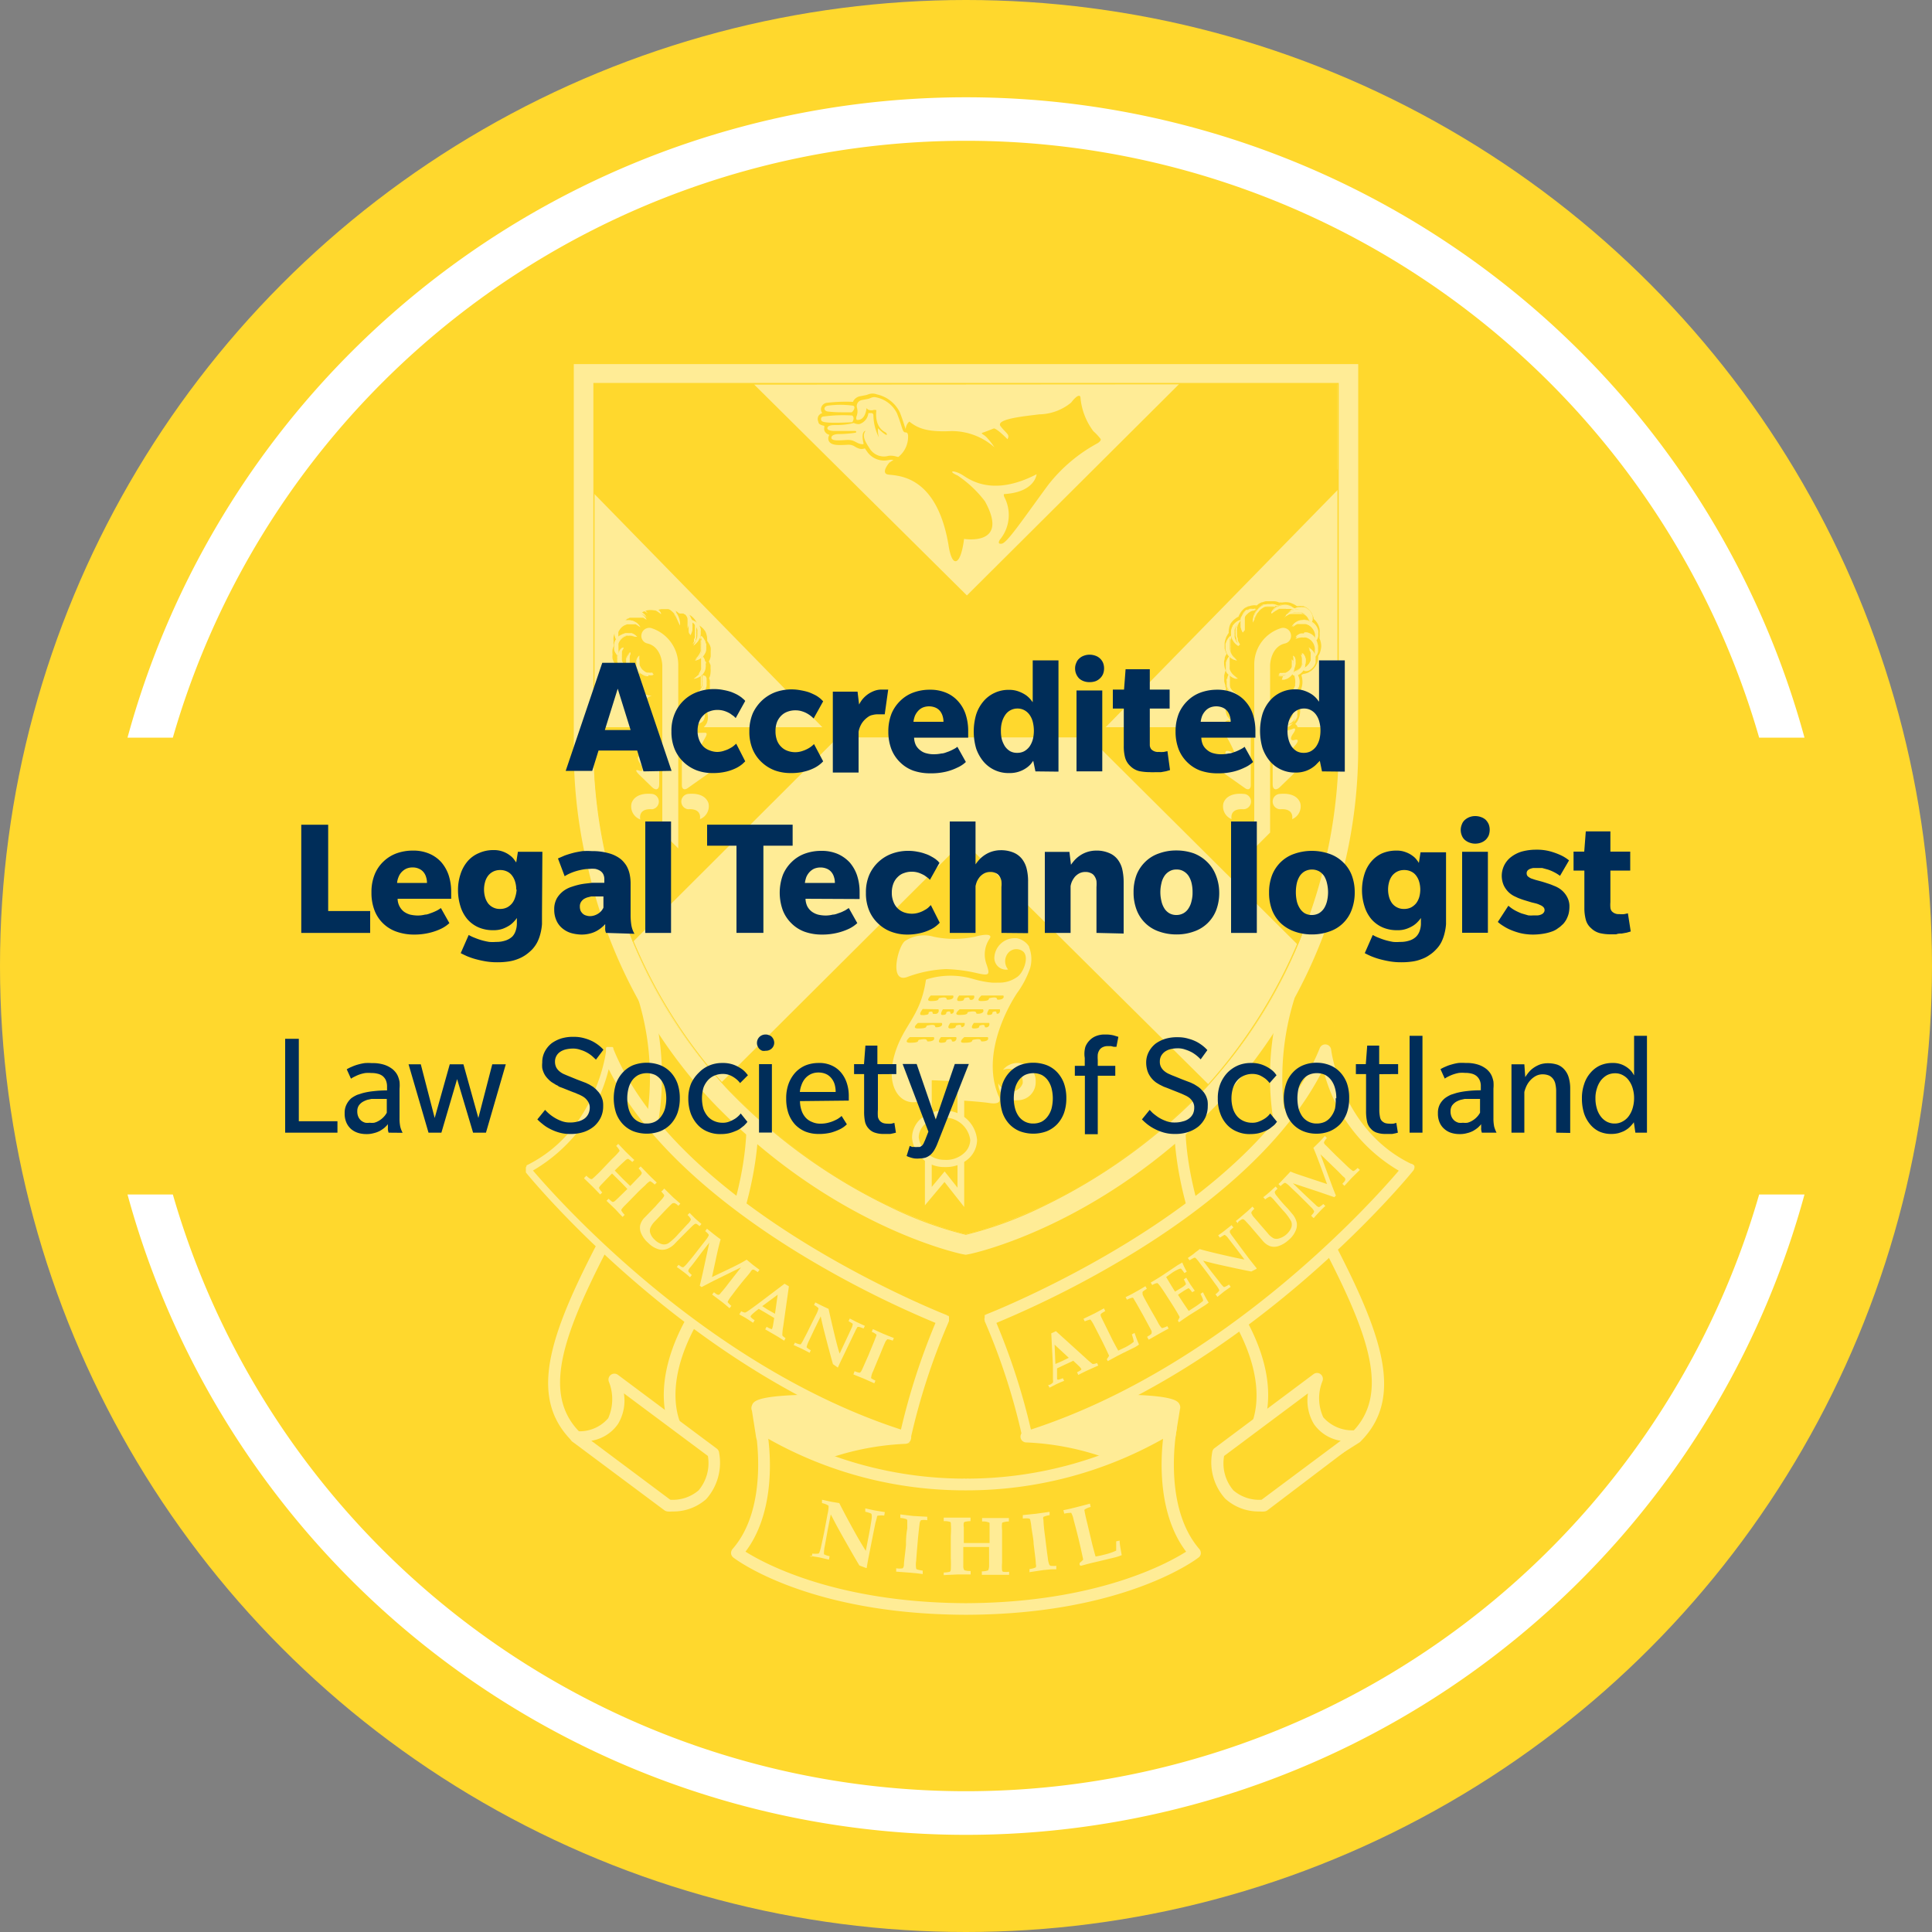 <svg xmlns="http://www.w3.org/2000/svg" id="Layer_1" data-name="Layer 1" viewBox="0 0 150 150"><rect x="0" y="0" width="150" height="150" fill="#808080" stroke="none"/><defs><clipPath id="clip-path" transform="translate(-66.73 -66.73)"><path d="M112.84 96.51v28.18s-.61 15.07 10.29 26.47c9 9.39 18.58 11.39 18.58 11.39s9.63-2 18.61-11.39c10.91-11.4 10.29-26.47 10.29-26.47V96.51Z" class="cls-1"/></clipPath><clipPath id="clip-path-2" transform="translate(-66.73 -66.73)"><path d="m159 96.51-17.24 17.17-17.3-17.17h-11.62v7.72l18.75 19.18-16 15.87a36 36 0 0 0 7.48 11.86l18.42-18.31 18.64 18.48.15-.15a36 36 0 0 0 7.41-11.65l-16.19-16.1 19.07-19.52v-7.38Z" class="cls-1"/></clipPath><style>.cls-1{fill:none}.cls-2,.cls-5{fill:#ffd82d}.cls-4,.cls-6{fill:#fff}.cls-5,.cls-6{fill-rule:evenodd}.cls-7{clip-path:url(#clip-path)}.cls-9{fill:#002d59}</style></defs><circle cx="75" cy="75" r="75" class="cls-2"/><g style="opacity:.5"><path d="M91.61 109.11c-.13-.34-.33-.85-5.69-.85a.41.41 0 0 0-.19 0l-6.21 2.86a.45.45 0 0 0 .18.87 21 21 0 0 1 6.78 1.44.79.79 0 0 0 .29 0 14.18 14.18 0 0 0 4.25-1.58.44.44 0 0 0 .25-.34l.34-2.09a.53.53 0 0 0 0-.31Zm-21.13 2.06-6.21-2.9a.45.45 0 0 0-.19 0c-5.37 0-5.57.51-5.7.85a.53.53 0 0 0 0 .41l.33 2.09a.46.46 0 0 0 .25.34 14.12 14.12 0 0 0 4.26 1.58.74.74 0 0 0 .28 0 21.06 21.06 0 0 1 6.78-1.44.45.45 0 0 0 .44-.36.46.46 0 0 0-.24-.57Z" class="cls-4"/><path d="M102.12 77.11a2.3 2.3 0 0 0-2.59.69.35.35 0 0 0 0 .08l-1.69 3.82a.39.39 0 0 0 0 .21c.34 6.93.56 7 .88 7.14a.41.41 0 0 0 .16 0 .46.46 0 0 0 .34-.14c.27-.27 3-4.61 4.15-6.46a.55.55 0 0 0 .07-.24v-.64c.05-.49.83-3.79-1.32-4.46Z" class="cls-2"/><path d="M100.03 77.37a21 21 0 0 0 1.6 16.37c4.61 8.55 7.3 14.15 3.65 17.8l-7.77 4.91-.24-5.18s2.13-3.08-1-8.73-5-11.67-4.69-16.41c.85-.86 2.33-.25 8.45-8.76Z" class="cls-5"/><path d="M97.51 116.9a.38.38 0 0 1-.21 0 .45.45 0 0 1-.25-.38l-.21-5.17a.4.4 0 0 1 .08-.28c.07-.11 1.91-2.95-1-8.24-3.31-6-5-12.06-4.74-16.67a.5.5 0 0 1 .12-.28 3.22 3.22 0 0 1 .79-.56c1-.56 2.88-1.61 7.6-8.16a.44.44 0 0 1 .58-.14.47.47 0 0 1 .21.57 20.76 20.76 0 0 0 1.58 16c4.77 8.86 7.39 14.51 3.57 18.33a.27.27 0 0 1-.08.07l-7.77 4.9a.42.42 0 0 1-.27.01Zm.24-5.5.18 4.24 7.06-4.46c3.32-3.37.79-8.76-3.76-17.22a21.68 21.68 0 0 1-2.25-14.39c-3.82 5-5.51 6-6.47 6.5a3.9 3.9 0 0 0-.46.28c-.23 4.42 1.46 10.23 4.64 16 2.9 5.21 1.46 8.36 1.06 9.05Z" class="cls-4"/><path d="m105.27 111.54-7.16 5.34s-4 .48-3.52-4.08l7.68-5.73s-1.72 4.34 3 4.47Z" class="cls-5"/><path d="M97.8 117.35a3.84 3.84 0 0 1-2.68-1 4.21 4.21 0 0 1-1-3.61.44.44 0 0 1 .18-.31l7.68-5.74a.45.45 0 0 1 .55 0 .47.47 0 0 1 .15.53 3.54 3.54 0 0 0 .06 2.82 3 3 0 0 0 2.52 1 .43.43 0 0 1 .42.31.46.46 0 0 1-.16.51l-7.13 5.41a.53.53 0 0 1-.22.08 1.93 1.93 0 0 1-.37 0Zm-2.76-4.31a3.23 3.23 0 0 0 .72 2.67 3.07 3.07 0 0 0 2.19.73l6.14-4.58a3.13 3.13 0 0 1-2.08-1.3 3.58 3.58 0 0 1-.46-2.38Z" class="cls-4"/><path d="M76.76 102.47s20.92-8.08 26.13-20.93c0 0 .74 6.43 6.43 9.21 0 0-12.42 15.45-29.61 20.83" class="cls-5"/><path d="M79.71 111.58a50.22 50.22 0 0 0-2.95-9.11" class="cls-5"/><path d="M109.52 90.34c-5.39-2.64-6.17-8.79-6.17-8.85a.47.47 0 0 0-.4-.4.46.46 0 0 0-.48.28c-5.07 12.52-25.67 20.59-25.88 20.67s0 0-.06.05h-.08V102.24a.19.19 0 0 0 0 .08.21.21 0 0 0 0 .18.17.17 0 0 0 0 .07 49.68 49.68 0 0 1 2.92 9 .38.38 0 0 0 .11.14.56.56 0 0 0 0 .08.45.45 0 0 0 .27.1h.14c17.13-5.36 29.71-20.83 29.83-21a.44.44 0 0 0 .09-.38.45.45 0 0 0-.29-.17Zm-29.48 20.65a51 51 0 0 0-2.68-8.28 77.79 77.79 0 0 0 10.75-5.5c5.07-3.12 11.56-8.05 14.62-14.2a12.61 12.61 0 0 0 5.87 7.88c-2.13 2.5-13.53 15.2-28.56 20.1Z" class="cls-4"/><path d="m52.21 81.7-1.7-3.82v-.08a2.31 2.31 0 0 0-2.59-.69c-2.15.67-1.37 4-1.24 4.49v.67a.55.55 0 0 0 .07.24c1.16 1.85 3.88 6.19 4.15 6.46a.49.49 0 0 0 .34.14.51.51 0 0 0 .17 0c.32-.12.53-.21.87-7.14a.39.39 0 0 0-.07-.27Z" class="cls-2"/><path d="M49.97 77.37a21.06 21.06 0 0 1-1.61 16.37c-4.6 8.55-7.29 14.15-3.65 17.8l7.77 4.91.22-5.17s-2.13-3.08 1-8.73 5-11.67 4.69-16.41c-.83-.87-2.3-.26-8.42-8.77Z" class="cls-5"/><path d="M52.48 116.9a.44.44 0 0 1-.24-.07l-7.77-4.9a.27.27 0 0 1-.08-.07c-3.82-3.82-1.2-9.47 3.57-18.33a20.76 20.76 0 0 0 1.58-16 .47.47 0 0 1 .21-.57.46.46 0 0 1 .59.14c4.71 6.55 6.58 7.6 7.59 8.16a3.22 3.22 0 0 1 .79.56.44.44 0 0 1 .12.28c.3 4.61-1.43 10.69-4.74 16.67-2.93 5.29-1.1 8.13-1 8.24a.54.54 0 0 1 .08.28l-.22 5.17a.46.46 0 0 1-.24.38.42.42 0 0 1-.24.06ZM45 111.18l7.06 4.46.18-4.24c-.39-.69-1.83-3.84 1.06-9.07 3.19-5.75 4.87-11.56 4.64-16a3.21 3.21 0 0 0-.46-.28c-.95-.54-2.65-1.49-6.46-6.5a21.76 21.76 0 0 1-2.26 14.39c-4.55 8.48-7.08 13.87-3.76 17.24Z" class="cls-4"/><path d="m44.71 111.54 7.17 5.34s4 .48 3.51-4.08l-7.68-5.73s1.74 4.34-3 4.47Z" class="cls-5"/><path d="M52.19 117.35a1.93 1.93 0 0 1-.37 0 .58.58 0 0 1-.22-.08l-7.16-5.34a.46.46 0 0 1-.16-.51.45.45 0 0 1 .42-.31 2.92 2.92 0 0 0 2.52-1 3.65 3.65 0 0 0 .05-2.84.46.46 0 0 1 .69-.54l7.69 5.74a.47.47 0 0 1 .18.31 4.25 4.25 0 0 1-1 3.61 3.84 3.84 0 0 1-2.64.96Zm-.15-.91a3.08 3.08 0 0 0 2.2-.73 3.29 3.29 0 0 0 .72-2.67l-6.52-4.86a3.53 3.53 0 0 1-.46 2.38 3.13 3.13 0 0 1-2.07 1.3Z" class="cls-4"/><path d="M81.49 107.52a.87.87 0 0 0 .26-.18.8.8 0 0 0 0-.24v-1.06l-.13-2.52.36-.17 2.33 2.11a5.7 5.7 0 0 0 .52.44.75.75 0 0 0 .34-.08l.1.2-.76.34c-.28.13-.55.26-.79.39l-.1-.21a1.36 1.36 0 0 0 .32-.19.07.07 0 0 0 0-.09 1.84 1.84 0 0 0-.25-.27l-.36-.34-.67.31-.59.28v.82a.09.09 0 0 0 .08.06 1.67 1.67 0 0 0 .37-.12l.1.21c-.17.06-.37.15-.61.26l-.53.27-.1-.22m.5-3.12.06 1.5.51-.22.53-.26Z" class="cls-6"/><path d="m86 105.66-.07-.13a2.11 2.11 0 0 0 .18-.27c-.2-.44-.42-.9-.66-1.37l-.54-1.05a2.61 2.61 0 0 0-.24-.38.11.11 0 0 0-.08 0 3.47 3.47 0 0 0-.37.13l-.1-.2.87-.42.72-.39.1.21c-.21.12-.33.2-.35.25s0 .06 0 .11.14.31.37.78l.58 1.18c.12.22.25.47.41.75l.47-.22a3.42 3.42 0 0 0 .73-.46c0-.16-.08-.36-.14-.58l.21-.11c.08.25.19.55.34.9a2.33 2.33 0 0 1-.4.25l-.88.43-.39.2-.76.41M89.17 103.99l-.11-.2c.21-.13.33-.21.34-.25a.36.36 0 0 0 0-.22l-.63-1.17-.53-.94c-.16-.27-.25-.43-.27-.45a.16.16 0 0 0-.09 0 1.59 1.59 0 0 0-.38.15l-.11-.2q.5-.24.75-.39c.3-.16.56-.32.79-.46l.11.2c-.2.13-.32.21-.33.25s0 .09 0 .17.23.48.48.93c.34.62.58 1 .72 1.28a1.92 1.92 0 0 0 .28.41.13.13 0 0 0 .09 0 1.71 1.71 0 0 0 .35-.14l.1.19-.28.15-.47.26-.79.45M91.53 102.65l-.08-.12a2.34 2.34 0 0 0 .14-.27c-.13-.26-.43-.76-.92-1.51-.33-.52-.56-.86-.68-1s-.11-.13-.16-.13a1 1 0 0 0-.37.15l-.12-.19c.36-.21.65-.39.85-.52l1.24-.83.36-.21a5.64 5.64 0 0 0 .35.71l-.18.11c-.15-.21-.24-.32-.25-.33a.17.17 0 0 0-.13 0 2.94 2.94 0 0 0-.61.33l-.43.31c.28.47.51.85.69 1.13l.47-.28a1.62 1.62 0 0 0 .36-.27.09.09 0 0 0 0-.09 2.29 2.29 0 0 0-.15-.31l.19-.13.31.51.35.5-.2.12a1.89 1.89 0 0 0-.26-.31h-.03a4 4 0 0 0-.52.31 3.09 3.09 0 0 0-.29.2l.16.25c.28.43.5.75.67 1l.45-.29a6.48 6.48 0 0 0 .67-.49c0-.17-.12-.34-.2-.55l.19-.12a6.68 6.68 0 0 0 .44.8 3.16 3.16 0 0 1-.39.28l-.49.31-.64.4c-.25.17-.51.34-.78.54M94.51 100.67l-.14-.18a1.39 1.39 0 0 0 .28-.27.13.13 0 0 0 0-.09 2.56 2.56 0 0 0-.25-.38l-.57-.79-.69-.91a2.74 2.74 0 0 0-.34-.4h-.08a2.69 2.69 0 0 0-.36.2l-.14-.18c.23-.16.41-.28.51-.37s.26-.19.41-.32c.64.18 1.36.35 2.15.53.53.12 1 .22 1.33.28l-.64-.85-.64-.83a.8.8 0 0 0-.23-.22.06.06 0 0 0-.07 0l-.33.2-.13-.18c.16-.11.32-.22.47-.34l.57-.45.14.18a2.69 2.69 0 0 0-.27.25.25.25 0 0 0 0 .07.2.2 0 0 0 0 .07 2.39 2.39 0 0 0 .23.34l.64.87.65.87.55.69v.05l-.41.21c-.68-.13-1.51-.31-2.5-.53-.5-.11-.91-.22-1.24-.31l.63.84.64.81a2.12 2.12 0 0 0 .33.39h.06a1.37 1.37 0 0 0 .35-.19l.13.18-.51.36-.52.42M96.1 94.97l-.15-.17c.29-.23.53-.44.74-.62s.32-.28.55-.5l.15.17a1.13 1.13 0 0 0-.23.26.1.1 0 0 0 0 .07.19.19 0 0 0 .06.12c0 .09.24.31.54.68l.66.76a1.44 1.44 0 0 0 .48.41.65.65 0 0 0 .41 0 1.48 1.48 0 0 0 .94-.82.71.71 0 0 0 0-.5 4.36 4.36 0 0 0-.66-.88l-.65-.75a1.76 1.76 0 0 0-.29-.29.11.11 0 0 0-.08 0 1.42 1.42 0 0 0-.34.21l-.15-.17c.19-.14.35-.28.5-.41l.46-.42.15.17c-.14.12-.21.21-.22.27a.53.53 0 0 0 .15.28q.36.48.87 1l.41.49a1.63 1.63 0 0 1 .28.6 1.1 1.1 0 0 1-.1.65 1.89 1.89 0 0 1-.54.7 2.16 2.16 0 0 1-.79.47 1.05 1.05 0 0 1-.65 0 1.4 1.4 0 0 1-.59-.45l-.79-.92c-.06-.08-.22-.26-.49-.55a.63.63 0 0 0-.2-.17h-.09a1.68 1.68 0 0 0-.29.19M101.96 94.55l-.16-.16.1-.12a.42.42 0 0 0 .13-.23 1.06 1.06 0 0 0-.24-.31c-.31-.32-.65-.65-1-1-.2-.19-.43-.4-.68-.65a1.69 1.69 0 0 0-.31-.24h-.08a2.43 2.43 0 0 0-.3.25l-.16-.16c.16-.15.3-.3.45-.46s.33-.34.48-.51c.23.1.47.18.7.26l2.14.71c-.46-1.29-.81-2.23-1.06-2.81l.44-.43c.16-.16.31-.33.45-.49l.16.16a1.09 1.09 0 0 0-.23.33s0 .11.13.22.46.47.92.91l.73.7a4 4 0 0 0 .46.39h.09a2.3 2.3 0 0 0 .29-.23l.17.15-.56.55c-.16.16-.37.4-.64.69l-.16-.16.11-.12a.4.4 0 0 0 .12-.2c0-.05 0-.12-.12-.21s-.3-.31-.64-.63l-1.17-1.13.84 2.28c.14.38.26.69.36.92l-.12.13-1.22-.42-2-.66.26.25c.73.71 1.24 1.18 1.52 1.44a.46.46 0 0 0 .25.16s.16-.08.33-.24l.16.15c-.14.13-.27.25-.4.39s-.35.37-.49.54" class="cls-4"/><path d="M75.1 124.91c12.1 0 17.68-4.34 17.68-4.34-3.09-3.51-1.87-9.72-1.87-9.72a30.66 30.66 0 0 1-15.81 4.42h-.21a30.7 30.7 0 0 1-15.81-4.39s1.22 6.21-1.86 9.72c0 0 5.58 4.29 17.67 4.34h.21Z" class="cls-5"/><path d="M75.1 125.37h-.26c-12.07-.06-17.67-4.26-17.9-4.44a.47.47 0 0 1-.18-.31.49.49 0 0 1 .11-.35c2.91-3.31 1.78-9.28 1.77-9.34a.45.45 0 0 1 .18-.46.45.45 0 0 1 .5 0 30.29 30.29 0 0 0 15.47 4.33.29.29 0 0 1 .13 0h.16a.3.3 0 0 1 .13 0 30.4 30.4 0 0 0 15.47-4.33.44.44 0 0 1 .49 0 .47.47 0 0 1 .19.46c0 .06-1.14 6 1.76 9.34a.49.49 0 0 1 .11.35.44.44 0 0 1-.18.31c-.23.18-5.82 4.38-17.9 4.44Zm-17.22-4.9c1.46.92 7 3.94 17 4h.21c10-.05 15.55-3.07 17-4-2.15-2.83-2-6.92-1.79-8.76a31 31 0 0 1-15.23 4h-.19a31 31 0 0 1-15.23-4c.23 1.84.38 5.93-1.77 8.76Z" class="cls-4"/><path d="m63.02 120.88.05-.26a2 2 0 0 0 .46 0 .13.13 0 0 0 .08-.07 2.74 2.74 0 0 0 .15-.53c.11-.49.19-.87.24-1.13l.25-1.33a2.7 2.7 0 0 0 .08-.61.09.09 0 0 0-.05-.08 1.53 1.53 0 0 0-.46-.17v-.26l.74.16.6.1c.36.71.77 1.48 1.24 2.32.31.56.58 1 .82 1.39l.24-1.24c.09-.47.16-.88.21-1.22a1.17 1.17 0 0 0 0-.38.11.11 0 0 0-.06-.07 3.66 3.66 0 0 0-.43-.13v-.26l.68.15.84.14-.05.27a1.72 1.72 0 0 0-.43 0h-.08l-.05.07q0 .08-.12.48l-.25 1.25-.25 1.27c-.07.34-.13.67-.18 1h-.05l-.52-.2c-.42-.7-.92-1.58-1.51-2.63-.3-.53-.53-1-.71-1.33l-.24 1.22c-.06.33-.13.73-.22 1.21a2.87 2.87 0 0 0-.07.6s0 0 0 .06a1.37 1.37 0 0 0 .44.15l-.05.27-.73-.17-.78-.13M69.58 122.02v-.26a1.4 1.4 0 0 0 .51 0 .46.46 0 0 0 .09-.25c0-.28.09-.8.16-1.56 0-.3 0-.72.1-1.28v-.63a.18.18 0 0 0-.06-.09 2 2 0 0 0-.48-.1v-.27l1 .12 1.09.06v.27a1.26 1.26 0 0 0-.49 0s-.07.09-.09.19-.08.62-.14 1.24c-.07.83-.12 1.41-.14 1.73a1.91 1.91 0 0 0 0 .59.12.12 0 0 0 .07.07 2.63 2.63 0 0 0 .44.09v.27l-.38-.05-.64-.06-1.07-.08M73.27 122.36v-.27a2.27 2.27 0 0 0 .48-.06.27.27 0 0 0 .07-.16 8.55 8.55 0 0 0 0-.89v-1.75a6.67 6.67 0 0 0 0-1 .13.13 0 0 0-.05-.07 1.54 1.54 0 0 0-.5-.06v-.27h2.08v.27a2.21 2.21 0 0 0-.46.06l-.06.06a1.16 1.16 0 0 0 0 .38V119.8h2v-1.38c0-.23 0-.2-.07-.22a1.1 1.1 0 0 0-.51-.07v-.27h2.08v.27a1.51 1.51 0 0 0-.47.07.09.09 0 0 0-.06.06 2.17 2.17 0 0 0 0 .52v2.58a3 3 0 0 0 0 .56.18.18 0 0 0 .07.11 1.93 1.93 0 0 0 .48 0v.24h-2.12V122a1.43 1.43 0 0 0 .49-.08s.06-.12.07-.27 0-.75 0-1.54h-2v1.47a.55.55 0 0 0 .08.33 1.4 1.4 0 0 0 .49.06v.27h-1l-1.08.05M79.93 122.09v-.27a1.56 1.56 0 0 0 .49-.13.42.42 0 0 0 0-.26c0-.28-.08-.8-.17-1.57 0-.29-.09-.71-.17-1.27a4.48 4.48 0 0 0-.1-.62.18.18 0 0 0-.08-.07 1.76 1.76 0 0 0-.49 0v-.27l1-.1 1.08-.15v.26a1.67 1.67 0 0 0-.48.13.27.27 0 0 0 0 .21 12.35 12.35 0 0 0 .12 1.24c.1.82.17 1.4.22 1.72a1.91 1.91 0 0 0 .13.57s0 0 .09.06a2.24 2.24 0 0 0 .44 0v.27h-.37l-.64.06-1.06.16M83.82 121.51v-.16a2.27 2.27 0 0 0 .28-.26c-.12-.57-.25-1.16-.4-1.77s-.24-.93-.35-1.35a1.75 1.75 0 0 0-.18-.51.09.09 0 0 0-.08 0 2.13 2.13 0 0 0-.46.06l-.07-.27c.41-.08.78-.17 1.12-.26s.64-.16.94-.25l.06.26a1.46 1.46 0 0 0-.47.2.14.14 0 0 0 0 .13c0 .06.07.39.22 1l.36 1.52c.07.28.16.61.27 1 .27-.05.47-.09.6-.13a4.74 4.74 0 0 0 1-.33v-.72l.27-.06c0 .31.08.68.16 1.13a3.42 3.42 0 0 1-.54.18l-1.12.27-.51.12c-.23.05-.56.14-1 .26" class="cls-4"/><path d="M74.82 96.59c-.4-.08-9.93-2.16-19-11.62-10.93-11.42-10.54-26.19-10.51-27V29h59.36v29c0 .83.41 15.6-10.51 27-9 9.46-18.62 11.54-19 11.62H75Z" class="cls-2"/><path d="M103.88 29.78v28.18s.62 15.07-10.29 26.47c-9 9.39-18.61 11.4-18.61 11.4s-9.59-2-18.58-11.4c-10.9-11.4-10.29-26.47-10.29-26.47V29.78h57.77m1.57-1.51h-60.9v29.71a38.49 38.49 0 0 0 1.09 9.35 39.31 39.31 0 0 0 9.63 18.18c9.22 9.63 19 11.76 19.39 11.85l.32.06.32-.06c.41-.09 10.2-2.22 19.42-11.85a39.31 39.31 0 0 0 9.63-18.24 38.75 38.75 0 0 0 1.1-9.35V28.27Z" class="cls-4"/><path d="M46.11 29.78v28.18S45.5 73.03 56.4 84.43c9 9.39 18.58 11.4 18.58 11.4s9.63-2 18.61-11.4c10.91-11.4 10.29-26.47 10.29-26.47V29.78H46.11" class="cls-4"/><g class="cls-7"><path d="M45.5 56.46h59v39.36h-59z" class="cls-2"/><path d="M95.92 87.03 74.8 66.1 54.03 86.74l-7.76-11.58 18.59-18.48-20.93-21.41-.01-9.24 10.01-.01 21.12 20.93L94.89 27.2l10.92.01-.07 8.06-20.93 21.41 18.59 18.48-7.48 11.87z" class="cls-4"/></g><g style="clip-path:url(#clip-path-2)"><path d="M42.45 56.14h68.06v1.11H42.45z" class="cls-2"/><path d="m45.48 36.95 19.84 19.49h20.01l19.31-19.84v-7.59H92.4L74.46 46.95l-17.6-17.59H45.48v7.59z" class="cls-2"/></g><path d="M74.98 95.87a28.89 28.89 0 0 1-5.93-2.18 43.65 43.65 0 0 1-12.67-9.22 39.57 39.57 0 0 1-10.31-26.51V29.73h57.87v28.23a39.61 39.61 0 0 1-10.3 26.51 43.82 43.82 0 0 1-12.69 9.22A29.49 29.49 0 0 1 75 95.87Zm-28.82-66V58a39.35 39.35 0 0 0 10.28 26.44 43.46 43.46 0 0 0 12.64 9.2 30.17 30.17 0 0 0 5.9 2.18 30.83 30.83 0 0 0 5.92-2.18 43.63 43.63 0 0 0 12.66-9.2A39.5 39.5 0 0 0 103.84 58V29.83Z" class="cls-2"/><g class="cls-7"><path d="m96.02 87.91-21.22-21-20.86 20.73-8.38-12.52L64.08 56.7l-20.7-21.18v-10h10.8l20.89 20.71L94.68 26.7h11.69l-.08 8.85-20.7 21.17 18.51 18.41ZM74.8 65.32l21 20.83 6.89-10.88-18.66-18.56 21.16-21.64.06-7.28H95.11l-20.06 20L53.7 26.57h-9.23v8.46l21.16 21.64-18.64 18.6 7.13 10.65Z" class="cls-2"/></g><path d="M78.99 82.53a1.44 1.44 0 0 0-1.12.54 1.15 1.15 0 0 1 .74-.05 1 1 0 0 1 .79 1.09.92.92 0 0 1-1.18.57 1.09 1.09 0 0 1-.71-.57 1.29 1.29 0 0 0 1.44 1.31A1.39 1.39 0 0 0 80.41 84a1.4 1.4 0 0 0-1.42-1.47Zm-8.54-6.68a9.74 9.74 0 0 1 3-.61 12 12 0 0 1 2.29.29c1.12.26 1.14.18.83-.73a2.18 2.18 0 0 1 .27-1.93c.22-.34-.29-.38-1.16-.14a7.76 7.76 0 0 1-3.18 0 2.7 2.7 0 0 0-2.19.3c-.57.29-1.34 3.37.14 2.82Zm8.53 1.23a7.25 7.25 0 0 0 1-1.92 2.55 2.55 0 0 0-.08-1.62v-.05l-.11-.15a1.49 1.49 0 0 0-.86-.5h-.15a1.58 1.58 0 0 0-1.58 1.54.91.91 0 0 0 1.07.89 1 1 0 0 1 .11-1.39.84.84 0 0 1 1.06 0c.5.44 0 1.71-.51 2a2.34 2.34 0 0 1-1.45.41 4.1 4.1 0 0 1-.49 0 7.83 7.83 0 0 1-1.39-.27 6.21 6.21 0 0 0-3.6 0 .37.37 0 0 0-.11.05c-.43 2.94-1.79 3.49-2.46 5.89s.45 3.84 1.76 3.59 1.67-.36 1.73-.27 2.71.18 3.9.36.7-.57.7-.57c-1.55-3.67 1.46-7.99 1.46-7.99Z" class="cls-4"/><path d="m74.6 92.96-1.27-1.6-1.26 1.5V83.6l1.26.05 1.27.05v9.26z" class="cls-2"/><path d="m74.86 93.71-1.53-1.94-1.52 1.81V83.33l3.05.12Zm-1.52-2.76 1 1.26v-8.26l-2-.08v8.28Z" class="cls-4"/><path d="M71.07 88.33a2 2 0 0 1 2.26-1.83 2.21 2.21 0 0 1 2.27 2 2 2 0 0 1-2.27 1.85 2.22 2.22 0 0 1-2.26-2.02Z" class="cls-2"/><path d="M73.43 90.61h-.11a2.49 2.49 0 0 1-2.51-2.28 2 2 0 0 1 .61-1.41 2.7 2.7 0 0 1 1.92-.69 2.49 2.49 0 0 1 2.52 2.27 2 2 0 0 1-.62 1.42 2.61 2.61 0 0 1-1.81.69Zm-.2-3.86a2.06 2.06 0 0 0-1.44.55 1.41 1.41 0 0 0-.46 1 2 2 0 0 0 2 1.75 2.05 2.05 0 0 0 1.54-.54 1.41 1.41 0 0 0 .46-1 2 2 0 0 0-2-1.74Z" class="cls-4"/><path d="M71.64 78.34s-.39.47-.07.47c.55 0 .35-.19.47-.23.46-.15.34.1.39.12a.25.25 0 0 0 .32-.34Z" class="cls-5"/><path d="M74.9 77.49c.47-.15.34.1.4.12a.24.24 0 0 0 .32-.32h-1.15c-.09.11-.3.43 0 .43.52 0 .31-.2.43-.23Zm1.26.23c.82 0 .51-.2.69-.23.68-.15.51.1.59.12s.6 0 .46-.32h-1.7c-.12.11-.43.43-.04.43Zm-3.9 0c.82 0 .5-.2.68-.23.68-.15.51.1.59.12s.61 0 .47-.32h-1.73c-.1.11-.41.43 0 .43Zm-.12.85c.47-.14.34.1.4.13a.25.25 0 0 0 .32-.34h-1.14c-.07.1-.32.44 0 .44.55 0 .3-.19.42-.23Zm2.32.23c.88 0 .54-.19.73-.23.74-.14.55.1.64.13s.67 0 .49-.34h-1.81c-.12.1-.49.44-.05.44Zm2.28 0c.41 0 .26-.19.35-.23.35-.14.25.1.3.13s.31 0 .24-.34h-.84c-.05.07-.27.44-.05.44Zm-3.58 0c.41 0 .26-.19.35-.23.35-.14.25.1.3.13s.31 0 .24-.34h-.84c-.05.07-.27.44-.05.44Zm0 .62h-1.89c-.13.11-.47.43 0 .43.88 0 .54-.19.73-.23.74-.15.55.1.64.13s.63-.01.48-.33Zm2.45 0c-.08.11-.3.43 0 .43.56 0 .35-.19.47-.23.47-.15.34.1.4.13a.25.25 0 0 0 .32-.33Zm-.68 0h-1.14c-.09.11-.31.43 0 .43.55 0 .35-.19.47-.23.46-.15.34.1.39.13a.25.25 0 0 0 .24-.33Zm-1.87 1.1c-.08.1-.32.44 0 .44.55 0 .34-.2.46-.23.47-.15.35.1.4.12a.25.25 0 0 0 .32-.33Zm-2.42 0c-.12.1-.48.44 0 .44.88 0 .54-.2.73-.23.73-.15.55.1.64.12s.66 0 .49-.33Zm4.23 0c-.12.1-.48.44-.05.44.89 0 .55-.2.74-.23.73-.15.54.1.64.12s.66 0 .49-.33Z" class="cls-5"/><path d="M84.89 33.48a5.09 5.09 0 0 1-1-2.58c0-.27-.25-.27-.73.36a4 4 0 0 1-2.47.91c-1.08.14-3.45.35-3 .93s.74.63.53 1c0 0-.75-.78-1.05-.84 0 0-.59.24-.84.32s0 .1.28.38a6.19 6.19 0 0 1 .6.77 5 5 0 0 0-3.38-1.26c-2 .1-2.67-.3-3.23-.74a.82.82 0 0 0-.28.59 3.38 3.38 0 0 1-.12-.35c-.07-.22-.17-.53-.33-.94a2.6 2.6 0 0 0-1.79-1.41.93.93 0 0 0-.67 0l-.15.05-.46.09a.77.77 0 0 0-.5.3.46.46 0 0 0-.07.14 13 13 0 0 0-2 .07.52.52 0 0 0-.49.49.48.48 0 0 0 .1.31.55.55 0 0 0-.3.23.53.53 0 0 0 0 .46c0 .13.13.24.46.3v.13a.41.41 0 0 0 .08.37.54.54 0 0 0 .32.2.47.47 0 0 0-.09.28.42.42 0 0 0 .13.32c.23.22.7.21 1.38.17a.89.89 0 0 1 .55.14 1.46 1.46 0 0 0 .28.14.67.67 0 0 0 .5 0c.06.1.13.19.19.28a1.61 1.61 0 0 0 1.69.62.89.89 0 0 1 .33 0l-.31.21c-.06.06-.61.73-.19.9s3.79-.33 4.78 5.48c0 0 .18 1.42.61 1.26s.6-1.72.6-1.72 3.56.6 1.62-2.92a8.85 8.85 0 0 0-2.12-2c-.87-.39-.24-.45.44 0s2.45 1.58 5.69-.1c0 0-.1 1.39-2.51 1.54 0 0-.08 0 0 .22a3 3 0 0 1-.33 3.31s-.28.39.14.32 1.61-1.85 3.57-4.52a12.21 12.21 0 0 1 3.87-3.28s.28-.17.24-.32a4.38 4.38 0 0 0-.57-.61Zm-18-2.12h.18a.33.33 0 0 0-.11.22 1.31 1.31 0 0 1-.16.59 1.27 1.27 0 0 0 0-.57c-.06-.21.05-.23.1-.24Zm-.3 2.79-.28-.15a.78.78 0 0 0 .28-.07 1.61 1.61 0 0 0 0 .22Zm2.28 1c-.47.06-.82.06-1.12-.36-.46-.64-.54-.88-.38-1.1a.3.3 0 0 0 0-.34.3.3 0 0 0-.3-.14.55.55 0 0 0-.35.24.37.37 0 0 0-.15-.16h.16a1.21 1.21 0 0 0 .8-.6 2.91 2.91 0 0 0 .49 1.55.29.29 0 0 0 .4 0 .32.32 0 0 0 .1-.22c.23.13.34.1.4.08a.31.31 0 0 0 .2-.17.48.48 0 0 0-.23-.6 1.4 1.4 0 0 1-.54-1.42.32.32 0 0 0-.12-.26.84.84 0 0 0-.53-.13h-.12a.3.3 0 0 0-.21-.25l.25-.09a.34.34 0 0 1 .28 0 2 2 0 0 1 1.37 1c.15.39.25.69.32.91.14.43.22.69.52.75v.06a1.67 1.67 0 0 1-.55 1.26 1.9 1.9 0 0 0-.49-.07Z" class="cls-2"/><path d="M66.17 32.78s.23-.32 0-.52a11.14 11.14 0 0 0-2.17.07c-.26 0-.29.18-.23.32s.5.23 2.4.13Zm-1.9-.83a8.86 8.86 0 0 0 1.1.06h.74c.08 0 .37-.39.14-.51a7.12 7.12 0 0 0-2 0c-.32.07-.32.4.02.45Zm6 1.61c-.21 0-.21-.41-.63-1.47a2.31 2.31 0 0 0-1.57-1.23c-.33-.09-.45.06-.68.11l-.48.09a.48.48 0 0 0-.38.58 1 1 0 0 1 0 .6c-.12.3 0 .37 0 .36.57.06.72-.63.75-.92.06.1.18.2.48.17a.39.39 0 0 1 .28 0c-.15 1.37.63 1.66.74 1.74a.19.19 0 0 1 .07.18c-.17 0-.68-.52-.68-.52a1.86 1.86 0 0 0 .07.72 4 4 0 0 1-.43-1.72.16.16 0 0 0-.15-.18h-.24a1 1 0 0 1-.71.86.9.9 0 0 1-.42-.09 5.44 5.44 0 0 1-1.4.16c-.24 0-.6 0-.65.22s.45.24.48.24h1.64c.19 0 .09.13.09.13a8.61 8.61 0 0 1-1.36.11s-.53 0-.54.28.64.21 1.19.18.68.2 1 .29.31 0 .31 0c-.24-1 .15-1 .15-1-.31.42 0 .88.38 1.46a1.3 1.3 0 0 0 1.41.48c.45-.05.72.13.78.07a2 2 0 0 0 .73-1.68c-.05-.23-.1-.19-.3-.22Z" class="cls-4"/><path d="M47.1 81.54s-.74 6.43-6.42 9.21c0 0 12.41 15.45 29.6 20.83a50.69 50.69 0 0 1 3-9.11S52.27 94.39 47.1 81.54Z" class="cls-5"/><path d="M55.35 62.2a1.54 1.54 0 0 0-1.49-.94l1.17-.83a.64.64 0 0 0 .33-.67.55.55 0 0 0-.46-.39.45.45 0 0 1 0-.08l.21-.51a.62.62 0 0 0-.08-.71.6.6 0 0 0-.29-.14l.26-.49c.18-.34.19-.6 0-.77a.45.45 0 0 0-.55-.07l.14-.1a.66.66 0 0 0 .16-.17 1.4 1.4 0 0 0 .12-.18 1.11 1.11 0 0 0 .09-.5 1.14 1.14 0 0 0-.08-.4.14.14 0 0 0 0-.06 1.67 1.67 0 0 0 .09-.31 1.84 1.84 0 0 0 0-.26v-.42a.53.53 0 0 0 0-.15.41.41 0 0 0 .06-.11v-.11a1.73 1.73 0 0 0 .08-.31 2 2 0 0 0 0-.26 1.66 1.66 0 0 0 0-.24.65.65 0 0 0 0-.18.76.76 0 0 0-.06-.18l.07-.16a1.67 1.67 0 0 0 .05-.31 1.37 1.37 0 0 0 0-.28v-.24a.73.73 0 0 0-.07-.17.69.69 0 0 0-.07-.15.53.53 0 0 0 .08-.15 1.53 1.53 0 0 0 .07-.24v-.41a1.32 1.32 0 0 0 0-.26 2.09 2.09 0 0 0-.08-.23l-.1-.16a.56.56 0 0 0-.1-.15.59.59 0 0 0 0-.19 1.08 1.08 0 0 0-.06-.33.91.91 0 0 0-.1-.24l-.14-.18-.17-.15a1.15 1.15 0 0 0-.28-.17 1.39 1.39 0 0 0-.12-.25 1.08 1.08 0 0 0-.21-.28 1 1 0 0 0-.22-.18l-.22-.1h-.06a.87.87 0 0 0-.23-.06 1 1 0 0 0-.36 0l-.14-.11a2.26 2.26 0 0 0-.26-.14h-.06a1.77 1.77 0 0 0-.25-.08H51.37a1.14 1.14 0 0 0-.35.1.86.86 0 0 0-.23 0 1.49 1.49 0 0 0-.56 0 1.69 1.69 0 0 0-.43.18l-.16.1h-.37a1.12 1.12 0 0 0-.27 0h-.16l-.12.06a1.26 1.26 0 0 0-.27.18v.05l-.14.18a1.86 1.86 0 0 0-.1.2 1.72 1.72 0 0 0-.1.26v.06a1.32 1.32 0 0 0-.47.77 1.32 1.32 0 0 0 0 .34 1.45 1.45 0 0 0 0 .28v.15a1.19 1.19 0 0 0-.08.22 1.36 1.36 0 0 0 0 .39 1.21 1.21 0 0 0 0 .34 1.63 1.63 0 0 0 .1.25.85.85 0 0 0 .09.14.43.43 0 0 0 0 .16 1.5 1.5 0 0 0 .06.33 2.09 2.09 0 0 0 .15.3 1.13 1.13 0 0 0 .21.26.94.94 0 0 0 .25.18.63.63 0 0 0 .25.11 1.1 1.1 0 0 0 .26.06l.12.09a1.74 1.74 0 0 0-.08.6 1.76 1.76 0 0 0 .18.66 2.08 2.08 0 0 0-.06.24 1.42 1.42 0 0 0 0 .51 1.26 1.26 0 0 0 .07.28V55.56a1.43 1.43 0 0 0 0 .51c0 .09 0 .18.07.28a1.58 1.58 0 0 0 .13.26c0 .08.11.15.16.22a.35.35 0 0 0-.11.09.64.64 0 0 0 0 .75.53.53 0 0 0-.29.19c-.15.23-.09.5.18.83.1.11.19.23.28.34a.5.5 0 0 0-.13.11.69.69 0 0 0 0 .81l.06.08a.39.39 0 0 0-.27.19c-.21.33.15.66.28.79l.89.83a1.54 1.54 0 0 0-1.54.94 1.4 1.4 0 0 0 .76 1.77.4.4 0 0 0 .57-.46.29.29 0 0 1 0-.22.64.64 0 0 1 .49-.09 1 1 0 0 0 .46-.1v1.58a.35.35 0 0 0 .1.26l1.23 1.23a.36.36 0 0 0 .27.11h.14a.36.36 0 0 0 .23-.34v-3.45a.82.82 0 0 0 .49.13c.25 0 .43 0 .5.09a.32.32 0 0 1 0 .22.4.4 0 0 0 .57.46 1.41 1.41 0 0 0 .67-1.77Z" class="cls-2"/><path d="M55 62.34c-.33-.87-1.48-.7-1.58-.7a.6.6 0 0 0 0 1.19c1.13-.08.92.77.92.77s0 .06 0 0a1.07 1.07 0 0 0 .66-1.26ZM49.04 62.34c.33-.87 1.49-.7 1.59-.7a.6.6 0 0 1 0 1.19c-1.13-.08-.92.77-.92.77s0 .06-.05 0a1.07 1.07 0 0 1-.62-1.26ZM53.81 56.32l.22-.15a1.29 1.29 0 0 0 .18-.16.41.41 0 0 0 .07-.11 1.05 1.05 0 0 0 .07-.11v-.25a.69.69 0 0 0 0-.13V55v.07a.5.5 0 0 1 .09.18.73.73 0 0 1 .06.28.82.82 0 0 1-.06.34.75.75 0 0 1-.09.15.74.74 0 0 1-.39.26.56.56 0 0 1-.15.04Z" class="cls-4"/><path d="M53.9 56.36h-.09a1.26 1.26 0 0 0 .21-.14l.17-.16.08-.1a.25.25 0 0 0 0-.07.42.42 0 0 0 0-.1v-.06a.13.13 0 0 0 0-.06.28.28 0 0 0 0-.09v-.31a.24.24 0 0 0 0-.12.17.17 0 0 1 0-.07V55v.06a.84.84 0 0 1 .07.16.68.68 0 0 1 .06.29.74.74 0 0 1-.06.35 1 1 0 0 1-.19.24.7.7 0 0 1-.27.14Zm.57-1.24v.05a.49.49 0 0 1 0 .12v.2a.64.64 0 0 1 0 .07v.18a.2.2 0 0 1 0 .08.44.44 0 0 1-.08.11 1.36 1.36 0 0 1-.18.17l-.14.09a.59.59 0 0 0 .17 0 .9.9 0 0 0 .26-.13.47.47 0 0 0 .1-.1l.07-.11v-.05a.61.61 0 0 0 .06-.32.6.6 0 0 0-.06-.27.37.37 0 0 0-.06-.14Z" class="cls-4"/><path d="M53.63 55.47a2.32 2.32 0 0 0 .31-.17l.12-.1.13-.12a.76.76 0 0 0 .11-.14 1.29 1.29 0 0 0 .09-.16 1.27 1.27 0 0 0 .06-.18 1.13 1.13 0 0 0 0-.18.88.88 0 0 1 0-.17 1 1 0 0 1 0-.17 1.78 1.78 0 0 0 0-.25v-.1l.05.09a1 1 0 0 1 .1.24.84.84 0 0 1 0 .17 1.23 1.23 0 0 1 0 .2 1.64 1.64 0 0 1 0 .22 2 2 0 0 1-.06.23.86.86 0 0 1-.13.2 1.14 1.14 0 0 1-.15.16.87.87 0 0 1-.18.11.56.56 0 0 1-.16.07.93.93 0 0 1-.29.05Z" class="cls-4"/><path d="M53.7 55.5h-.07a1.94 1.94 0 0 0 .3-.17l.12-.09.1-.1a1.34 1.34 0 0 0 .11-.14l.06-.1a.14.14 0 0 1 0-.06 1.21 1.21 0 0 0 .05-.14.19.19 0 0 1 0-.08v-.2a.22.22 0 0 1 0-.08.86.86 0 0 1 0-.16.85.85 0 0 0 0-.16.28.28 0 0 1 0-.09v-.1l.05.09a.76.76 0 0 1 .08.2.84.84 0 0 1 0 .17 1.25 1.25 0 0 1 0 .21v.2a2 2 0 0 1-.06.23v.06a.6.6 0 0 1-.09.15.71.71 0 0 1-.15.15.94.94 0 0 1-.18.12.67.67 0 0 1-.18.07 1 1 0 0 1-.14.02Zm.81-1.65v.07a.85.85 0 0 1 0 .16.86.86 0 0 0 0 .16v.29a.24.24 0 0 0 0 .08.88.88 0 0 1 0 .15v.06l-.06.11-.12.14a.52.52 0 0 1-.11.1l-.13.09-.19.12a1.39 1.39 0 0 0 .23 0l.16-.06.17-.11a1 1 0 0 0 .14-.15.67.67 0 0 0 .09-.14v-.06a1.66 1.66 0 0 0 .06-.21v-.38a2.84 2.84 0 0 0-.12-.36ZM53.73 54.05a2.12 2.12 0 0 0 .3-.18l.13-.09.12-.12a.76.76 0 0 0 .11-.14 1.29 1.29 0 0 0 .09-.16 1.27 1.27 0 0 0 .06-.18 1.13 1.13 0 0 0 0-.18 1.1 1.1 0 0 0 0-.18v-.55.08a1.22 1.22 0 0 1 .11.25s0 .11 0 .17a1.23 1.23 0 0 1 0 .2.82.82 0 0 1 0 .22 2 2 0 0 1-.06.23 1.32 1.32 0 0 1-.12.2c0 .06-.11.11-.16.16a1.2 1.2 0 0 1-.17.11.77.77 0 0 1-.17.07.89.89 0 0 1-.24.09Z" class="cls-4"/><path d="M53.8 54.08h-.08a1.94 1.94 0 0 0 .3-.17l.12-.09.1-.09a1.34 1.34 0 0 0 .11-.14l.06-.1v-.2a.19.19 0 0 1 0-.08.38.38 0 0 0 0-.1v-.84.09a.75.75 0 0 1 .09.2s0 .11 0 .17a1.25 1.25 0 0 1 0 .21.69.69 0 0 1 0 .2c0 .07-.05.15-.07.23a.21.21 0 0 0 0 .06.6.6 0 0 1-.09.15.54.54 0 0 1-.15.15.57.57 0 0 1-.18.12l-.17.07a1.07 1.07 0 0 1-.04.16Zm.81-1.65v.39a.19.19 0 0 1 0 .08V53.19a.88.88 0 0 1 0 .15v.06a.41.41 0 0 1-.06.11l-.11.14-.11.1-.13.09-.19.12a1.39 1.39 0 0 0 .23 0l.16-.06.17-.11a1 1 0 0 0 .14-.15.67.67 0 0 0 .09-.14v-.06a.83.83 0 0 0 .06-.21 1.28 1.28 0 0 0 0-.19 1.23 1.23 0 0 0 0-.2v-.16a.68.68 0 0 0-.08-.19Z" class="cls-4"/><path d="M53.86 52.69a2 2 0 0 0 .27-.2l.12-.11a1.31 1.31 0 0 0 .11-.12 1.23 1.23 0 0 0 .17-.32 1.36 1.36 0 0 0 0-.17v-.18a1.09 1.09 0 0 0 0-.18v-.4a.67.67 0 0 1 0-.1l.06.08a1.27 1.27 0 0 1 .13.22s0 .11.07.17 0 .12 0 .19a.81.81 0 0 1 0 .22.86.86 0 0 1-.14.44.75.75 0 0 1-.14.17 1 1 0 0 1-.31.21.81.81 0 0 1-.34.08Z" class="cls-4"/><path d="M53.87 52.73a2.39 2.39 0 0 0 .27-.2l.12-.11.01-.15a1.15 1.15 0 0 0 .16-.31.85.85 0 0 0 0-.17v-.08a.28.28 0 0 0 0-.09V51.29a.78.78 0 0 0 0-.16.29.29 0 0 1 0-.09.67.67 0 0 1 0-.1l.06.08a.61.61 0 0 1 .11.18 1.62 1.62 0 0 1 .06.17 1.46 1.46 0 0 1 0 .2 1.55 1.55 0 0 1 0 .22v.24a.76.76 0 0 1-.09.18.83.83 0 0 1-.11.15 1.06 1.06 0 0 1-.33.22 1 1 0 0 1-.26.15Zm.67-1.7v.06a.78.78 0 0 1 0 .16V51.69a.19.19 0 0 0 0 .08 1.16 1.16 0 0 1 0 .18 1.1 1.1 0 0 1-.17.32l-.08.09-.12.11-.17.13a.9.9 0 0 0 .22-.07 1 1 0 0 0 .3-.2.61.61 0 0 0 .1-.14.91.91 0 0 0 .09-.17 1 1 0 0 0 0-.22.74.74 0 0 0 0-.21v-.2a1.11 1.11 0 0 1-.07-.16 1.28 1.28 0 0 0-.1-.17Z" class="cls-4"/><path d="M53.97 51.27a3.24 3.24 0 0 0 .24-.25 1.38 1.38 0 0 0 .19-.28 1.3 1.3 0 0 0 .08-.17 1.16 1.16 0 0 0 0-.18 1.21 1.21 0 0 0 0-.19v-.18a1.13 1.13 0 0 1 0-.18 1.42 1.42 0 0 1 0-.16 2.5 2.5 0 0 0-.08-.25.66.66 0 0 0 0-.09l.07.07a1 1 0 0 1 .16.21l.09.16c0 .06 0 .12.07.19a1.43 1.43 0 0 1 0 .22 1.93 1.93 0 0 1 0 .24 1.8 1.8 0 0 1-.06.22 1 1 0 0 1-.11.2 1.17 1.17 0 0 1-.28.27.87.87 0 0 1-.37.15Z" class="cls-4"/><path d="M53.97 51.27a2.2 2.2 0 0 0 .24-.24 1.69 1.69 0 0 0 .19-.28 1.11 1.11 0 0 0 .07-.16v-.18a1.09 1.09 0 0 0 0-.18v-.18a.43.43 0 0 1 0-.11.15.15 0 0 1 0-.07v-.15a.75.75 0 0 0 0-.16v-.09a.66.66 0 0 0 0-.09.36.36 0 0 1 .07.07.93.93 0 0 1 .13.18s.06.09.09.15 0 .13.07.2a1.18 1.18 0 0 1 0 .2 2.09 2.09 0 0 1 0 .24v.06a1.21 1.21 0 0 1-.05.18l-.1.18a.86.86 0 0 1-.29.28.83.83 0 0 1-.35.15Zm.43-1.85v.06a.75.75 0 0 1 0 .16v.16a.17.17 0 0 0 0 .07.43.43 0 0 0 0 .11.37.37 0 0 1 0 .11v.08a1.15 1.15 0 0 1 0 .19v.06a.5.5 0 0 1 0 .13.77.77 0 0 1-.07.17 1.82 1.82 0 0 1-.19.29l-.16.17.21-.11a.87.87 0 0 0 .27-.27.64.64 0 0 0 .1-.18.75.75 0 0 0 0-.16v-.06a1.93 1.93 0 0 0 0-.23 1.06 1.06 0 0 0 0-.19 1.46 1.46 0 0 0-.07-.19 1 1 0 0 0-.09-.15.74.74 0 0 0-.12-.17Z" class="cls-4"/><path d="M53.83 50.13s.08-.13.18-.33l.07-.15.06-.18v-.19a1.34 1.34 0 0 0 0-.2.62.62 0 0 0 0-.19l-.07-.18-.09-.16a1.47 1.47 0 0 0-.1-.13 2.13 2.13 0 0 0-.18-.21l-.06-.08h.09a1.21 1.21 0 0 1 .25.13.83.83 0 0 1 .14.13.79.79 0 0 1 .14.17.81.81 0 0 1 .1.21.7.7 0 0 1 0 .25 1.06 1.06 0 0 1 0 .25 1.87 1.87 0 0 1-.07.22 1.14 1.14 0 0 1-.1.19 1 1 0 0 1-.11.15 1.13 1.13 0 0 1-.25.3Z" class="cls-4"/><path d="M53.83 50.16s.08-.14.17-.33v-.15l.06-.18a.52.52 0 0 0 0-.11v-.08a.28.28 0 0 0 0-.13 1.11 1.11 0 0 0 0-.19v-.33a.22.22 0 0 0 0-.08l-.05-.06a1.5 1.5 0 0 0-.11-.13l-.06-.07-.07-.08h.15a1.16 1.16 0 0 1 .2.12l.11.1a1.47 1.47 0 0 1 .1.13v.07a.46.46 0 0 1 .07.16.7.7 0 0 1 0 .25.61.61 0 0 1 0 .19v.06a1.55 1.55 0 0 1-.07.23 1 1 0 0 1-.11.2.44.44 0 0 1-.08.11 1.35 1.35 0 0 1-.3.26Zm-.07-1.94a1 1 0 0 1 .12.15v.05a.31.31 0 0 1 .07.09.25.25 0 0 0 0 .07v.16a.83.83 0 0 1 0 .12.58.58 0 0 1 0 .19.33.33 0 0 1 0 .14v.16a.5.5 0 0 1 0 .12 1.34 1.34 0 0 1-.07.18v.16l-.11.21a.9.9 0 0 0 .17-.17l.07-.11a.54.54 0 0 0 .1-.18 1.87 1.87 0 0 0 .07-.22.43.43 0 0 1 0-.05.61.61 0 0 0 0-.19.69.69 0 0 0 0-.24.42.42 0 0 0-.06-.14v-.07a.94.94 0 0 0-.09-.12.81.81 0 0 0-.1-.09.65.65 0 0 0-.19-.11ZM53.48 49.1v-.41a1.28 1.28 0 0 0 0-.19v-.2a1.66 1.66 0 0 0-.06-.21 1.21 1.21 0 0 0-.09-.2 1 1 0 0 0-.12-.17l-.16-.14-.17-.11-.17-.08a2.51 2.51 0 0 0-.27-.1h-.11.11a1.11 1.11 0 0 1 .31 0 1.94 1.94 0 0 1 .2 0l.22.1a1.06 1.06 0 0 1 .21.16.83.83 0 0 1 .16.21 1.12 1.12 0 0 1 .11.25 1.09 1.09 0 0 1 0 .25.88.88 0 0 1 0 .23 1.33 1.33 0 0 1 0 .21 1.56 1.56 0 0 1-.17.4Z" class="cls-4"/><path d="M53.48 49.13v-.99a.14.14 0 0 0 0-.06l-.06-.13-.13-.17a.76.76 0 0 0-.09-.09h-.06l-.09-.06h-.24a.56.56 0 0 0-.19-.07h-.19.18a.73.73 0 0 1 .25 0h.27l.16.07a.18.18 0 0 0 .07.05.53.53 0 0 1 .14.12.76.76 0 0 1 .17.22.84.84 0 0 1 .09.19v.06a1.09 1.09 0 0 1 0 .26 1 1 0 0 1 0 .24.77.77 0 0 1 0 .15 1.55 1.55 0 0 1-.15.4Zm-1-1.86a.89.89 0 0 1 .19.07h.25l.1.06.06.06a.81.81 0 0 1 .1.09.75.75 0 0 1 .13.18.61.61 0 0 1 .07.14s0 0 0 .06V48.14a1.52 1.52 0 0 1 0 .21.45.45 0 0 1 0 .11v.34a1.05 1.05 0 0 0 .08-.25s0 0 0-.06a.59.59 0 0 0 0-.14.88.88 0 0 0 0-.23 1.09 1.09 0 0 0 0-.25 1 1 0 0 0-.08-.18.83.83 0 0 0-.17-.21.35.35 0 0 0-.13-.11h-.07l-.15-.07h-.06a.32.32 0 0 0-.14 0h-.06a.94.94 0 0 0-.23 0Z" class="cls-4"/><path d="M52.68 48.27s-.06-.16-.17-.38a1.62 1.62 0 0 0-.1-.18l-.13-.17a.8.8 0 0 0-.15-.17.62.62 0 0 0-.18-.14 1.22 1.22 0 0 0-.19-.12l-.22-.07h-.4a1.58 1.58 0 0 0-.31 0h-.12l.11-.05a.89.89 0 0 1 .31-.09 1.18 1.18 0 0 1 .21 0h.25a2.27 2.27 0 0 1 .25.06 1 1 0 0 1 .25.13 1.24 1.24 0 0 1 .21.18 1 1 0 0 1 .16.21 1.52 1.52 0 0 1 .18.43 1.39 1.39 0 0 1 .04.36Z" class="cls-4"/><path d="M52.68 48.34s-.06-.16-.17-.38a.75.75 0 0 0-.07-.12.83.83 0 0 0-.08-.12v-.06l-.15-.16-.17-.14-.14-.08h-.67a.67.67 0 0 0-.2 0h-.22H50.98a.82.82 0 0 1 .25-.07H51.79a.61.61 0 0 1 .18 0h.06a.93.93 0 0 1 .19.11 1.24 1.24 0 0 1 .21.18.9.9 0 0 1 .15.19 1.5 1.5 0 0 1 .22.88Zm-1.65-1.35h.74a.54.54 0 0 1 .15.09.9.9 0 0 1 .18.15 1.36 1.36 0 0 1 .16.17v.06l.08.12.08.12.12.25a1.1 1.1 0 0 0 0-.28 2.09 2.09 0 0 0-.17-.41 1.1 1.1 0 0 0-.1.01l-.2-.17a.87.87 0 0 0-.19-.1h-.76a1.2 1.2 0 0 0-.24.06h.17Z" class="cls-4"/><path d="m51.27 47.61-.07-.06-.19-.13-.28-.15h-.17a.86.86 0 0 0-.17 0 1 1 0 0 0-.17 0 1.1 1.1 0 0 0-.18 0h-.31l-.23.06h-.09l.07-.06a1.14 1.14 0 0 1 .19-.15 1.26 1.26 0 0 1 .33-.14 1.18 1.18 0 0 1 .42 0 1 1 0 0 1 .4.14.91.91 0 0 1 .16.11.49.49 0 0 1 .12.13.92.92 0 0 1 .14.2Z" class="cls-4"/><path d="m51.27 47.64-.08-.06-.19-.13-.28-.15H50.08a1.81 1.81 0 0 0-.31 0l-.23.06h-.1l.07-.07.21-.15a1.28 1.28 0 0 1 .34-.14 1 1 0 0 1 .43 0 1 1 0 0 1 .41.14 1.11 1.11 0 0 1 .16.12 1.37 1.37 0 0 1 .26.34v.09l-.05-.05Zm-1.06-.5h.5a1.83 1.83 0 0 1 .28.14l.18.13-.12-.18a.68.68 0 0 0-.12-.12.58.58 0 0 0-.15-.11 1 1 0 0 0-.39-.14 1.39 1.39 0 0 0-.41 0 1.43 1.43 0 0 0-.32.14l-.18.12h.21l.32-.06h.17Z" class="cls-4"/><path d="m50.27 47.96-.06-.06c-.07 0-.15-.11-.27-.17l-.18-.09-.21-.07a.93.93 0 0 0-.23 0h-.12a.22.22 0 0 0-.11 0H48.88a2.12 2.12 0 0 0-.2.12l-.16.15-.12.16a1.78 1.78 0 0 0-.18.26l-.08.11v-.26a.45.45 0 0 1 .07-.18 1.24 1.24 0 0 1 .1-.2l.16-.2a.81.81 0 0 1 .23-.17l.13-.07h.15a.39.39 0 0 1 .15 0h.15a1.34 1.34 0 0 1 .27.07 1.55 1.55 0 0 1 .22.12 1.41 1.41 0 0 1 .18.14.93.93 0 0 1 .22.25.22.22 0 0 1 .1.09Z" class="cls-4"/><path d="M48.15 48.42v-.26a.56.56 0 0 1 .07-.18l.08-.16.13-.15.07-.06a.61.61 0 0 1 .16-.12l.14-.06a.23.23 0 0 1 .11 0 .41.41 0 0 1 .16 0h.15a.9.9 0 0 1 .28.08l.17.08h.06a.9.9 0 0 1 .18.15 1 1 0 0 1 .23.25.81.81 0 0 1 .06.13l-.26-.16H48.9a.37.37 0 0 0-.12.07h-.07l-.15.14-.07.09-.06.07a1.36 1.36 0 0 0-.12.17.35.35 0 0 1-.06.09l-.07.1Zm1-1.13H48.94l-.13.07a.49.49 0 0 0-.15.1l-.07.06-.12.15a.91.91 0 0 0-.07.14.7.7 0 0 0-.06.17v.11-.06a1.4 1.4 0 0 1 .12-.18l.06-.07.07-.09.16-.15h.08l.12-.08.11-.05H49.93a.67.67 0 0 1 .12.06 1.25 1.25 0 0 1 .24.15 1.28 1.28 0 0 0-.2-.22 1.09 1.09 0 0 0-.17-.13h-.06a.51.51 0 0 0-.16-.09 1.19 1.19 0 0 0-.27-.07.14.14 0 0 0-.09 0h-.08Z" class="cls-4"/><path d="M47.85 49.65a1 1 0 0 1-.11-.27.82.82 0 0 1 0-.44.82.82 0 0 1 .1-.26 1 1 0 0 1 .43-.41 1.15 1.15 0 0 1 .29-.11.79.79 0 0 1 .3 0 .76.76 0 0 1 .27.05 1.23 1.23 0 0 1 .23.11 1 1 0 0 1 .25.25l.07.11-.1-.08a1.5 1.5 0 0 0-.29-.16h-.67a.92.92 0 0 0-.23.09 1.14 1.14 0 0 0-.36.33 1.28 1.28 0 0 0-.11.2l-.06.2a1.41 1.41 0 0 0 0 .18v.15c-.02.01-.01.06-.01.06Z" class="cls-4"/><path d="M47.85 49.68a1 1 0 0 1-.11-.27.88.88 0 0 1 0-.21 1.07 1.07 0 0 1 0-.25 1.12 1.12 0 0 1 .1-.27 1.16 1.16 0 0 1 .43-.41 1.24 1.24 0 0 1 .3-.11.83.83 0 0 1 .31 0 1 1 0 0 1 .28.05l.22.11a1 1 0 0 1 .27.26.64.64 0 0 1 .07.12l-.1-.07a1.12 1.12 0 0 0-.28-.16h-.65l-.22.09a1 1 0 0 0-.35.32 1.06 1.06 0 0 0-.11.19 1.46 1.46 0 0 0 0 .2 1 1 0 0 0 0 .15v.27Zm.93-1.53a.86.86 0 0 0-.22 0 1.61 1.61 0 0 0-.28.1 1.1 1.1 0 0 0-.41.42 1.18 1.18 0 0 0-.1.25.67.67 0 0 0 0 .24.84.84 0 0 0 0 .19.81.81 0 0 0 0 .11v-.11a1 1 0 0 1 0-.16c0-.06 0-.13.07-.2a1 1 0 0 1 .11-.21.91.91 0 0 1 .37-.33.94.94 0 0 1 .23-.1h.48a.65.65 0 0 1 .21.06.94.94 0 0 1 .26.14.63.63 0 0 0-.22-.21.71.71 0 0 0-.21-.11.86.86 0 0 0-.27-.05Z" class="cls-4"/><path d="M47.94 50.85a.54.54 0 0 1-.09-.09l-.08-.12-.07-.18a.93.93 0 0 1 0-.24.86.86 0 0 1 0-.27 1 1 0 0 1 .29-.5.81.81 0 0 1 .28-.18 1 1 0 0 1 .28-.1 1.13 1.13 0 0 1 .26 0h.24a1.05 1.05 0 0 1 .29.17l.09.09h-.11a1 1 0 0 0-.31-.07.67.67 0 0 0-.2 0 .56.56 0 0 0-.21 0 .9.9 0 0 0-.4.23.93.93 0 0 0-.26.39 1.6 1.6 0 0 0 0 .21 1.34 1.34 0 0 0 0 .2v.17a1.27 1.27 0 0 0 0 .14.7.7 0 0 0 0 .15Z" class="cls-4"/><path d="M47.94 50.89a.49.49 0 0 1-.09-.1l-.08-.13a1 1 0 0 1-.08-.19.93.93 0 0 1 0-.24.83.83 0 0 1 0-.27 1 1 0 0 1 .3-.52 1 1 0 0 1 .28-.17 1.19 1.19 0 0 1 .28-.1 1.31 1.31 0 0 1 .28 0 1 1 0 0 1 .24 0 .92.92 0 0 1 .3.18.49.49 0 0 1 .1.09h-.11a1.09 1.09 0 0 0-.3-.07.61.61 0 0 0-.19 0 .56.56 0 0 0-.21 0 .88.88 0 0 0-.39.22.9.9 0 0 0-.25.38 1 1 0 0 0 0 .2 1.41 1.41 0 0 0 0 .2v.27a.7.7 0 0 0 0 .11Zm.75-1.69h-.18l-.24.07a1.07 1.07 0 0 0-.24.17 1 1 0 0 0-.28.49.8.8 0 0 0 0 .26.85.85 0 0 0 0 .23 1 1 0 0 0 .07.17.35.35 0 0 0 .06.09v-.25a1.34 1.34 0 0 1 0-.2 1 1 0 0 1 0-.22 1 1 0 0 1 .27-.4.89.89 0 0 1 .41-.24h.43a1.4 1.4 0 0 1 .28.06.94.94 0 0 0-.26-.14 1 1 0 0 0-.23 0Z" class="cls-4"/><path d="M48.93 51.95h-.1a.81.81 0 0 1-.28 0 .56.56 0 0 1-.17-.07 1.09 1.09 0 0 1-.17-.13.65.65 0 0 1-.15-.18 1.51 1.51 0 0 1-.11-.22 2 2 0 0 1 0-.24.81.81 0 0 1 .08-.44.51.51 0 0 1 .09-.16.93.93 0 0 1 .2-.2l.09-.05v.09a1 1 0 0 0-.12.23s0 .1 0 .15a1.1 1.1 0 0 0 0 .18.55.55 0 0 0 0 .18.53.53 0 0 0 0 .18.56.56 0 0 0 .07.18l.1.15a.8.8 0 0 0 .13.13l.13.1.22.11Z" class="cls-4"/><path d="M48.79 51.99a.64.64 0 0 1-.25 0 .68.68 0 0 1-.17-.07 1.28 1.28 0 0 1-.34-.32 2.29 2.29 0 0 1-.11-.23 1.5 1.5 0 0 1 0-.24 1 1 0 0 1 0-.24.7.7 0 0 1 .07-.22.45.45 0 0 1 .1-.17.64.64 0 0 1 .2-.2h.1a.37.37 0 0 0-.06.09 1.1 1.1 0 0 0-.11.22v.1a.88.88 0 0 0 0 .17.55.55 0 0 0 0 .18.71.71 0 0 0 0 .17.41.41 0 0 0 .07.17.56.56 0 0 0 .1.15l.12.13.12.09a1.81 1.81 0 0 0 .22.12h.09-.15Zm-.51-1.66a.46.46 0 0 0-.17.17.74.74 0 0 0-.1.16.76.76 0 0 0-.06.2.81.81 0 0 0 0 .22 1.2 1.2 0 0 0 0 .23 1 1 0 0 0 .1.21l.15.18.17.12a.52.52 0 0 0 .16.07.59.59 0 0 0 .24 0l-.2-.11-.13-.1a.8.8 0 0 1-.13-.13.49.49 0 0 1-.1-.16.55.55 0 0 1-.08-.18.74.74 0 0 1 0-.19 1.08 1.08 0 0 1 0-.18 1.1 1.1 0 0 1 0-.18v-.05a.36.36 0 0 1 0-.11 1 1 0 0 1 .14-.17Z" class="cls-4"/><path d="M49.82 52.27h-.1a.8.8 0 0 1-.28 0 .74.74 0 0 1-.18 0 .88.88 0 0 1-.2-.09c-.06-.05-.12-.09-.18-.15a1.43 1.43 0 0 1-.14-.2 1 1 0 0 1-.09-.22 1 1 0 0 1 0-.23 1.5 1.5 0 0 1 0-.22 1.89 1.89 0 0 1 .06-.18 1 1 0 0 1 .16-.23l.08-.06v.09a1 1 0 0 0-.07.24V51.36a1.21 1.21 0 0 0 0 .18.87.87 0 0 0 .07.17.91.91 0 0 0 .11.16.8.8 0 0 0 .13.13l.14.1.15.08.24.07Z" class="cls-4"/><path d="M49.54 52.27h-.1a.5.5 0 0 1-.19 0 1 1 0 0 1-.21-.1 1.19 1.19 0 0 1-.18-.15 1.15 1.15 0 0 1-.15-.2c0-.07-.06-.14-.09-.23a1.05 1.05 0 0 1 0-.24.93.93 0 0 1 0-.23.61.61 0 0 1 .07-.18 1 1 0 0 1 .16-.24.39.39 0 0 1 .09-.07v.09a1.65 1.65 0 0 0-.06.24.37.37 0 0 0 0 .11v.17a.84.84 0 0 0 0 .17.67.67 0 0 0 .07.17 1 1 0 0 0 .1.15l.13.13.14.1.14.07a1.16 1.16 0 0 0 .24.07h.09-.1Zm-.67-1.56a.9.9 0 0 0-.14.2 1.25 1.25 0 0 0-.06.18.71.71 0 0 0 0 .2.85.85 0 0 0 0 .23.63.63 0 0 0 .09.22.92.92 0 0 0 .13.19 1.1 1.1 0 0 0 .18.14.67.67 0 0 0 .19.09.45.45 0 0 0 .17 0 1 1 0 0 0 .25 0 .79.79 0 0 1-.22-.07.69.69 0 0 1-.15-.07l-.15-.1-.13-.14a.64.64 0 0 1-.11-.16.75.75 0 0 1-.08-.18 1.21 1.21 0 0 1 0-.18v-.19a.45.45 0 0 1 0-.12 1.09 1.09 0 0 1 .03-.2Z" class="cls-4"/><path d="m50.75 52.37-.09.05a.82.82 0 0 1-.28 0h-.18l-.21-.07a.82.82 0 0 1-.2-.12 1 1 0 0 1-.17-.18.72.72 0 0 1-.12-.21.9.9 0 0 1-.06-.22 1.7 1.7 0 0 1 0-.22.8.8 0 0 1 0-.18.64.64 0 0 1 .13-.25l.07-.08v.1a1.42 1.42 0 0 0 0 .25 1.48 1.48 0 0 0 0 .33 1.34 1.34 0 0 0 .07.18 1.4 1.4 0 0 0 .1.16.83.83 0 0 0 .13.14l.14.11.16.08h.15a.91.91 0 0 0 .25 0Z" class="cls-4"/><path d="M50.35 52.5h-.16a1 1 0 0 1-.21-.07 1.2 1.2 0 0 1-.21-.13.94.94 0 0 1-.17-.18.84.84 0 0 1-.13-.21 1.05 1.05 0 0 1-.06-.24 1.48 1.48 0 0 1 0-.22.78.78 0 0 1 0-.19.79.79 0 0 1 .13-.26.24.24 0 0 1 .08-.08.39.39 0 0 0 0 .1 1.19 1.19 0 0 0 0 .24v.16a1.22 1.22 0 0 0 0 .17l.07.16a.76.76 0 0 0 .09.16.8.8 0 0 0 .13.13l.14.11.15.08h.15a1 1 0 0 0 .24 0h.1l-.1.05a.89.89 0 0 1-.29 0Zm-.74-1.45a.61.61 0 0 0-.11.21.78.78 0 0 0 0 .19 1.27 1.27 0 0 0 0 .2.79.79 0 0 0 .06.22 1.3 1.3 0 0 0 .12.21 1.2 1.2 0 0 0 .16.16 1 1 0 0 0 .19.12l.2.07h.18a.7.7 0 0 0 .24 0h-.38l-.16-.08-.15-.12a.67.67 0 0 1-.14-.15l-.1-.16-.07-.18a1.22 1.22 0 0 1 0-.17v-.3a.67.67 0 0 1-.04-.22ZM50.59 54.06h-.11a.86.86 0 0 1-.34 0 1 1 0 0 1-.22 0 1.28 1.28 0 0 1-.24-.11 1.74 1.74 0 0 1-.22-.18 2 2 0 0 1-.17-.23 1.34 1.34 0 0 1-.16-.54 1.19 1.19 0 0 1 .07-.48 1.07 1.07 0 0 1 .16-.29l.08-.09a.7.7 0 0 0 0 .11 1.7 1.7 0 0 0-.06.31 1.2 1.2 0 0 0 0 .42.9.9 0 0 0 .06.22.62.62 0 0 0 .1.22 1.11 1.11 0 0 0 .29.35.76.76 0 0 0 .19.12.75.75 0 0 0 .18.07.93.93 0 0 0 .3.06Z" class="cls-4"/><path d="M50.27 54.17h-.09a.84.84 0 0 1-.23 0 1.17 1.17 0 0 1-.25-.12 1.74 1.74 0 0 1-.22-.18 1.86 1.86 0 0 1-.18-.24 1.3 1.3 0 0 1-.16-.55 1.32 1.32 0 0 1 .07-.49 1.08 1.08 0 0 1 .16-.3l.09-.1a.7.7 0 0 0 0 .11 1.62 1.62 0 0 0 0 .71 1.46 1.46 0 0 0 0 .2.67.67 0 0 0 .09.21 1.21 1.21 0 0 0 .29.35l.18.11a.48.48 0 0 0 .18.07.94.94 0 0 0 .29.06h.12a.52.52 0 0 1-.13 0 .76.76 0 0 1-.21.16Zm-.87-1.86a1 1 0 0 0-.13.25 1.15 1.15 0 0 0 .09 1 1.14 1.14 0 0 0 .17.23.87.87 0 0 0 .21.17.82.82 0 0 0 .23.11.68.68 0 0 0 .21 0 .84.84 0 0 0 .29 0 1.18 1.18 0 0 1-.27-.06l-.19-.07-.18-.13a1.06 1.06 0 0 1-.31-.36 1.12 1.12 0 0 1-.1-.22 1.17 1.17 0 0 1 0-.2 1.24 1.24 0 0 1 0-.43 1.31 1.31 0 0 1-.06-.33Z" class="cls-4"/><path d="M50.37 55.27h-.09a1.38 1.38 0 0 1-.26 0 .52.52 0 0 1-.16-.06 1 1 0 0 1-.18-.09 1.12 1.12 0 0 1-.29-.32 1.74 1.74 0 0 1-.1-.19 1.6 1.6 0 0 1 0-.21 1.08 1.08 0 0 1 0-.36.92.92 0 0 1 .08-.25v-.08.09a2.18 2.18 0 0 0 0 .24c0 .1 0 .2.07.31l.06.17.09.15a1.24 1.24 0 0 0 .22.28l.12.1.13.09a1.92 1.92 0 0 0 .31.13Z" class="cls-4"/><path d="M50.2 55.27h-.18a.47.47 0 0 1-.17-.06.72.72 0 0 1-.18-.1 1.18 1.18 0 0 1-.31-.32 2 2 0 0 1-.09-.2.83.83 0 0 1-.06-.21 1.19 1.19 0 0 1 0-.38 1.23 1.23 0 0 1 .08-.25v-.09V53.99a3 3 0 0 0 .07.3s0 .08 0 .11v.06l.09.15a1.24 1.24 0 0 0 .21.27l.12.1h.08a1.65 1.65 0 0 0 .29.13h-.1Zm-.86-1.49a1.27 1.27 0 0 0-.07.21 1.42 1.42 0 0 0 0 .36 1.94 1.94 0 0 0 0 .2 1.14 1.14 0 0 0 .1.19 1 1 0 0 0 .28.3l.17.1h.38l-.19-.1-.09-.05-.13-.11a1.42 1.42 0 0 1-.23-.28.8.8 0 0 1-.08-.16.61.61 0 0 1 0-.12c0-.12-.05-.24-.07-.31s-.07-.14-.07-.2Z" class="cls-4"/><path d="M50.43 56.27h-.09a.62.62 0 0 1-.26 0l-.16-.05a.75.75 0 0 1-.17-.1 1.11 1.11 0 0 1-.3-.31.72.72 0 0 1-.09-.2c0-.07 0-.14-.06-.2a1.52 1.52 0 0 1 0-.37 1.33 1.33 0 0 1 .08-.24.34.34 0 0 1 0-.08V55.05a2.1 2.1 0 0 0 .06.31l.07.16a.8.8 0 0 0 .08.16 1.44 1.44 0 0 0 .22.27l.13.11.12.08a3.07 3.07 0 0 0 .37.13Z" class="cls-4"/><path d="M50.27 56.33a.58.58 0 0 1-.19 0l-.17-.05-.18-.1a1.09 1.09 0 0 1-.4-.53 1.66 1.66 0 0 1-.06-.21 1.5 1.5 0 0 1 0-.37 1 1 0 0 1 .09-.25v-.09.33a2.73 2.73 0 0 0 .06.31s0 .07 0 .11a.53.53 0 0 0 .08.15 1.24 1.24 0 0 0 .21.27l.12.1h.08a1.37 1.37 0 0 0 .29.14s0 0-.1 0Zm-.87-1.49a1.15 1.15 0 0 0-.07.22 1.34 1.34 0 0 0 0 .35v.2a1.65 1.65 0 0 0 .1.19 1.21 1.21 0 0 0 .28.31l.17.09h.16a.55.55 0 0 0 .22 0l-.19-.09-.09-.06-.13-.1a2.6 2.6 0 0 1-.23-.28s0-.1-.08-.16v-.06l-.05-.11a2.85 2.85 0 0 1-.06-.32.523.523 0 0 1-.03-.18ZM53.27 56.92c-.28 0-.33.09-.33.4v3.64c0 .31.2.41.45.23l1.5-1.06c.25-.18.26-.36 0-.4s-.36-.3-.24-.58l.21-.51c.12-.29 0-.42-.3-.3l-.4.18a8.82 8.82 0 0 1 .6-1.26c.15-.27.14-.38-.06-.37ZM50.64 61.13c.3.27.54.17.54-.24v-3.48c0-.41-.25-.71-.56-.68a2.24 2.24 0 0 1-1-.14c-.24-.11-.25.07 0 .41.22.34.16.54-.15.45s-.33.08-.07.39c0 0 .83 1 .78 1l-.25-.08c-.38-.13-.52 0-.31.39l.15.24c.21.35.15.55-.15.44s-.3 0 0 .31Z" class="cls-4"/><path d="M50.27 49.96c1.1.26 1.15 1.64 1.15 1.68v13l1.24 1.23V51.63a3 3 0 0 0-2.11-2.87.62.62 0 0 0-.74.47.6.6 0 0 0 .46.73Z" class="cls-4"/><path d="M95.41 63.97a.4.4 0 0 0 .43 0 .44.44 0 0 0 .14-.42.27.27 0 0 1 0-.22c.06-.08.24-.11.49-.09a.87.87 0 0 0 .5-.13v2.84a.36.36 0 0 0 .23.34.32.32 0 0 0 .14 0 .34.34 0 0 0 .26-.11l1.23-1.23a.36.36 0 0 0 .11-.26v-1.58a1 1 0 0 0 .45.1c.25 0 .43 0 .49.09a.25.25 0 0 1 0 .22.44.44 0 0 0 .14.42.4.4 0 0 0 .43 0 1.4 1.4 0 0 0 .76-1.77 1.54 1.54 0 0 0-1.54-.94l.89-.83c.14-.13.49-.46.29-.79a.44.44 0 0 0-.27-.19l.05-.08c.26-.42.14-.69 0-.81a.5.5 0 0 0-.13-.11l.28-.34c.27-.33.33-.6.18-.83a.53.53 0 0 0-.29-.19.64.64 0 0 0 0-.75.35.35 0 0 0-.11-.09 1.77 1.77 0 0 0 .16-.22 1.58 1.58 0 0 0 .13-.26 1 1 0 0 0 .07-.28 1.43 1.43 0 0 0 0-.51.85.85 0 0 0 0-.17v-.07a2.55 2.55 0 0 0 .08-.28 1.63 1.63 0 0 0 0-.51 1 1 0 0 0-.06-.24 1.59 1.59 0 0 0 .18-.66 1.74 1.74 0 0 0-.08-.6l.12-.09a1.31 1.31 0 0 0 .27-.06.67.67 0 0 0 .24-.11.94.94 0 0 0 .25-.18 1.49 1.49 0 0 0 .22-.26 1.94 1.94 0 0 0 .14-.3 1.5 1.5 0 0 0 .06-.33.86.86 0 0 0 0-.16s.06-.08.09-.14a1.52 1.52 0 0 0 .09-.25 1.72 1.72 0 0 0 .06-.34 1.39 1.39 0 0 0-.05-.39.74.74 0 0 0-.08-.22v-.15a1.41 1.41 0 0 0 0-.28 1.32 1.32 0 0 0 0-.34 1.46 1.46 0 0 0-.14-.38 1.41 1.41 0 0 0-.32-.39v-.06a1.06 1.06 0 0 0-.1-.26.93.93 0 0 0-.1-.2c-.05-.06-.09-.12-.15-.18l-.05-.05a1 1 0 0 0-.26-.18l-.13-.06h-.15a1.09 1.09 0 0 0-.26 0h-.1l-.15-.1a2.05 2.05 0 0 0-.43-.18 1.56 1.56 0 0 0-.57 0 1 1 0 0 0-.23 0 1.06 1.06 0 0 0-.35-.1h-.69a1.77 1.77 0 0 0-.25.08h-.06a2.26 2.26 0 0 0-.26.14l-.13.11a.94.94 0 0 0-.36 0 .87.87 0 0 0-.23.06h-.06l-.21.1a.7.7 0 0 0-.22.18 1.08 1.08 0 0 0-.21.28.93.93 0 0 0-.12.25 1 1 0 0 0-.27.17 1.07 1.07 0 0 0-.17.15 1.43 1.43 0 0 0-.15.18.9.9 0 0 0-.11.24 2.46 2.46 0 0 0-.06.33 1.15 1.15 0 0 0 0 .19 1 1 0 0 0-.1.15l-.09.16-.08.23a1.32 1.32 0 0 0-.05.26s0 0 0 .06v.35a1.68 1.68 0 0 0 .08.24.52.52 0 0 0 .07.15s0 .09-.07.15a1.83 1.83 0 0 0-.07.17s0 .16-.05.24a2.72 2.72 0 0 0 0 .28 1.7 1.7 0 0 0 .06.31.64.64 0 0 0 .06.16 1.89 1.89 0 0 0-.06.18l-.05.18a1.57 1.57 0 0 0 0 .24 1.84 1.84 0 0 0 0 .26 3.09 3.09 0 0 0 .09.31.14.14 0 0 0 0 .06v.05l.06.11a1.31 1.31 0 0 0-.05.15v.42a1.84 1.84 0 0 0 0 .26 3.09 3.09 0 0 0 .09.31s0 0 0 .06a1.42 1.42 0 0 0-.08.4 1.11 1.11 0 0 0 .09.5 1.25 1.25 0 0 0 .11.18 1.39 1.39 0 0 0 .16.17l.13.1a.46.46 0 0 0-.55.07c-.17.17-.17.43 0 .77l.27.49a.52.52 0 0 0-.29.14.62.62 0 0 0-.09.71l.21.51a.15.15 0 0 1 0 .08.55.55 0 0 0-.46.39.64.64 0 0 0 .34.67l1.17.83a1.53 1.53 0 0 0-1.49.94 1.4 1.4 0 0 0 .65 2.38Z" class="cls-2"/><path d="M94.99 62.34c.33-.87 1.48-.7 1.59-.7a.59.59 0 0 1 .55.59.6.6 0 0 1-.59.6c-1.13-.08-.92.77-.92.77s0 .06 0 0a1.07 1.07 0 0 1-.63-1.26ZM100.95 62.34c-.33-.87-1.48-.7-1.59-.7a.59.59 0 0 0-.55.59.6.6 0 0 0 .59.6c1.13-.08.92.77.92.77s0 .06 0 0a1.07 1.07 0 0 0 .63-1.26ZM96.18 56.32l-.22-.15a.85.85 0 0 1-.17-.16.44.44 0 0 1-.08-.11.39.39 0 0 1-.06-.11v-.25a.51.51 0 0 0 0-.13v-.14a1.19 1.19 0 0 1 0-.19.28.28 0 0 0 0-.08.28.28 0 0 1 0 .07.74.74 0 0 0-.09.18 1 1 0 0 0-.06.28 1 1 0 0 0 .06.34.78.78 0 0 0 .1.15.74.74 0 0 0 .12.13.9.9 0 0 0 .26.13.56.56 0 0 0 .14.04Z" class="cls-4"/><path d="M95.9 56.33a.74.74 0 0 1-.28-.14.63.63 0 0 1-.11-.12.35.35 0 0 1-.07-.12 1.12 1.12 0 0 1-.06-.35.88.88 0 0 1 .06-.29.84.84 0 0 1 .07-.16v-.06a.28.28 0 0 1 0 .08v.1a.48.48 0 0 1 0 .12v.15a.13.13 0 0 1 0 .06v.1l.05.07a.61.61 0 0 0 .07.1l.17.16a1.13 1.13 0 0 0 .22.14h-.1Zm-.38-1.19a.37.37 0 0 0-.07.14 1.07 1.07 0 0 0-.06.27.91.91 0 0 0 .06.32v.05l.07.11.1.1a.75.75 0 0 0 .25.13.59.59 0 0 0 .17 0l-.13-.09a1.37 1.37 0 0 1-.19-.17.41.41 0 0 1-.07-.11.14.14 0 0 1 0-.08v-.12a.13.13 0 0 0 0-.06V55.48c0-.08 0 0 0 0v-.27ZM96.36 55.47a2.69 2.69 0 0 1-.3-.17l-.13-.1-.13-.12a.76.76 0 0 1-.11-.14 1.29 1.29 0 0 1-.09-.16l-.06-.18v-.87l-.05.09a1.58 1.58 0 0 0-.1.24s0 .11-.05.17 0 .13 0 .2a1.64 1.64 0 0 0 0 .22 2 2 0 0 0 .07.23 1.32 1.32 0 0 0 .12.2.81.81 0 0 0 .16.16.62.62 0 0 0 .17.11.61.61 0 0 0 .17.07.88.88 0 0 0 .33.05Z" class="cls-4"/><path d="M95.99 55.45a.51.51 0 0 1-.17-.07.57.57 0 0 1-.18-.12.67.67 0 0 1-.14-.15 1.3 1.3 0 0 1-.1-.15v-.06a2 2 0 0 1-.07-.23 1.36 1.36 0 0 1 0-.2v-.21a1.54 1.54 0 0 0 .05-.17.76.76 0 0 1 .08-.2l.05-.09v.19a.81.81 0 0 0 0 .16v.24a.34.34 0 0 1 0 .1.44.44 0 0 0 0 .1v.08a1.21 1.21 0 0 0 0 .14v.06a.21.21 0 0 0 .06.1l.1.14.11.1.12.09a2.69 2.69 0 0 0 .3.17h.07a1 1 0 0 1-.28-.02Zm-.52-1.57a.68.68 0 0 0-.08.19s0 .1-.05.17 0 .12 0 .19a.62.62 0 0 0 0 .19l.06.21v.06a.64.64 0 0 0 .08.14 1 1 0 0 0 .14.15 1.11 1.11 0 0 0 .16.11 1.15 1.15 0 0 0 .17.06h.22l-.19-.12-.12-.09a.52.52 0 0 1-.11-.1 1.1 1.1 0 0 1-.11-.14l-.07-.11v-.29a.36.36 0 0 1 0-.11.38.38 0 0 0 0-.1v-.24a.81.81 0 0 1 0-.16ZM96.27 54.05a1.63 1.63 0 0 1-.3-.18.6.6 0 0 1-.13-.09l-.13-.12a.76.76 0 0 1-.11-.14 1.29 1.29 0 0 1-.09-.16l-.06-.18a1.13 1.13 0 0 1 0-.18 1.1 1.1 0 0 0 0-.18.86.86 0 0 0 0-.16 1.78 1.78 0 0 1 0-.25v-.14l-.05.08a1.28 1.28 0 0 0-.1.25s0 .11-.05.17 0 .13 0 .2a1.64 1.64 0 0 0 0 .22 2 2 0 0 0 .06.23.86.86 0 0 0 .13.2 1.14 1.14 0 0 0 .15.16.87.87 0 0 0 .18.11.51.51 0 0 0 .17.07.88.88 0 0 0 .33.09Z" class="cls-4"/><path d="m95.9 54.03-.18-.07a.94.94 0 0 1-.18-.12.71.71 0 0 1-.15-.15 1.19 1.19 0 0 1-.09-.15v-.06a1.19 1.19 0 0 1-.07-.23V52.84c0-.06 0-.12.05-.17a.76.76 0 0 1 .08-.2.44.44 0 0 0 .05-.09v.1a.28.28 0 0 1 0 .09v.5a.44.44 0 0 0 0 .1v.08a1.21 1.21 0 0 0 0 .14v.06a.31.31 0 0 0 0 .1 1.34 1.34 0 0 0 .11.14.87.87 0 0 0 .11.09l.12.09a2.69 2.69 0 0 0 .3.17h-.07a1 1 0 0 1-.08-.01Zm-.53-1.57a1.31 1.31 0 0 0-.07.19c0 .05 0 .1-.05.16s0 .13 0 .2a1.37 1.37 0 0 0 0 .19 1.66 1.66 0 0 0 .06.21v.06a.67.67 0 0 0 .09.14 1 1 0 0 0 .14.15l.17.11.16.06a1.39 1.39 0 0 0 .23 0l-.19-.12-.13-.09a.52.52 0 0 1-.11-.1.6.6 0 0 1-.11-.14l-.07-.11v-.06a.88.88 0 0 1 0-.15v-.08a.36.36 0 0 1 0-.11v-.1a.25.25 0 0 0 0-.08.86.86 0 0 0 0-.16.85.85 0 0 1 0-.16.2.2 0 0 0 0-.07Z" class="cls-4"/><path d="M96.13 52.69a2 2 0 0 1-.27-.2l-.12-.11a1.31 1.31 0 0 1-.11-.12 1 1 0 0 1-.16-.32v-.17a1 1 0 0 0 0-.18 1.09 1.09 0 0 0 0-.18v-.5a.45.45 0 0 0-.06.08 1.21 1.21 0 0 0-.14.22l-.06.17a1.06 1.06 0 0 0 0 .19 1.62 1.62 0 0 0 0 .22 2.23 2.23 0 0 0 0 .23 2 2 0 0 0 .1.21 1.15 1.15 0 0 0 .14.17.89.89 0 0 0 .32.21.78.78 0 0 0 .36.08Z" class="cls-4"/><path d="M95.77 52.64a1 1 0 0 1-.32-.22.53.53 0 0 1-.18-.15.51.51 0 0 1-.09-.18 2.4 2.4 0 0 1 0-.24 1.55 1.55 0 0 1 0-.22 1.42 1.42 0 0 1 0-.2 1.47 1.47 0 0 1 .07-.17 1 1 0 0 1 .1-.18l.06-.08v.56a.49.49 0 0 1 0 .12V51.85a.85.85 0 0 0 0 .17 1.1 1.1 0 0 0 .15.31l.07.08.12.11.27.2a1 1 0 0 1-.25-.08Zm-.34-1.59a1.28 1.28 0 0 0-.1.17l-.06.16a1.77 1.77 0 0 0 0 .2 1.34 1.34 0 0 0 0 .21v.22a.53.53 0 0 0 .08.17l.1.14a1.08 1.08 0 0 0 .31.2.85.85 0 0 0 .21.07l-.17-.13-.12-.11-.07-.09a.9.9 0 0 1-.17-.32v-.26a.41.41 0 0 1 0-.11.41.41 0 0 0 0-.11v-.22a.76.76 0 0 1 0-.16v-.06ZM96.03 51.27a2.43 2.43 0 0 1-.25-.25 2 2 0 0 1-.19-.28 1.55 1.55 0 0 1-.12-.35v-.19a1.1 1.1 0 0 1 0-.18V49.68a2.5 2.5 0 0 1 .08-.25v-.09l-.07.07a1.5 1.5 0 0 0-.17.21l-.09.16c0 .06-.05.12-.07.19a1.43 1.43 0 0 0 0 .22 1.93 1.93 0 0 0 0 .24.94.94 0 0 0 .07.22.63.63 0 0 0 .1.2 1 1 0 0 0 .29.27.82.82 0 0 0 .42.15Z" class="cls-4"/><path d="M96.02 51.27a.88.88 0 0 1-.35-.15 1.09 1.09 0 0 1-.29-.28.81.81 0 0 1-.1-.18 1.27 1.27 0 0 1-.06-.18v-.06a2.09 2.09 0 0 1 0-.24.64.64 0 0 1 0-.2 1.67 1.67 0 0 1 .08-.2 1 1 0 0 1 .09-.15.93.93 0 0 1 .13-.18l.07-.07v.18a.75.75 0 0 0-.05.16v.15a.2.2 0 0 0 0 .07.43.43 0 0 0 0 .11.31.31 0 0 0 0 .1.19.19 0 0 1 0 .08v.24a.27.27 0 0 0 0 .12.56.56 0 0 0 .07.16 1.7 1.7 0 0 0 .18.28 1.33 1.33 0 0 0 .25.24Zm-.45-1.83a1.25 1.25 0 0 0-.12.17 1 1 0 0 0-.09.15l-.07.19a1.08 1.08 0 0 0 0 .19 1.93 1.93 0 0 0 0 .23.13.13 0 0 1 0 .06c0 .06 0 .11.05.16a1 1 0 0 0 .1.18 1 1 0 0 0 .27.27l.21.11c0-.05-.1-.1-.15-.17a1.34 1.34 0 0 1-.2-.29c0-.06 0-.12-.07-.17a.5.5 0 0 1 0-.13.13.13 0 0 0 0-.06v-.19a.19.19 0 0 1 0-.08.37.37 0 0 1 0-.11.43.43 0 0 1 0-.11.17.17 0 0 1 0-.07v-.16c0-.05 0-.11.05-.16a.14.14 0 0 0 0-.06ZM96.16 50.13s-.08-.13-.18-.33l-.06-.15a.64.64 0 0 1-.06-.18.65.65 0 0 1 0-.19.67.67 0 0 1 0-.2.63.63 0 0 1 0-.19 1.27 1.27 0 0 1 .06-.18l.09-.16a1.47 1.47 0 0 1 .1-.13c.07-.09.14-.15.18-.21l.07-.08h-.1a1.17 1.17 0 0 0-.24.13.87.87 0 0 0-.15.13 1.27 1.27 0 0 0-.14.17 1.36 1.36 0 0 0-.1.21 1.84 1.84 0 0 0-.05.25 2.11 2.11 0 0 0 0 .25 1.87 1.87 0 0 0 .07.22c0 .07.07.13.1.19l.12.15a1 1 0 0 0 .29.3Z" class="cls-4"/><path d="M96.14 50.16a1.35 1.35 0 0 1-.3-.26.44.44 0 0 1-.08-.11 1 1 0 0 1-.11-.2 1.55 1.55 0 0 1-.07-.23v-.09a1.21 1.21 0 0 1 0-.19 1 1 0 0 1 .05-.25.46.46 0 0 1 .07-.16v-.07a.64.64 0 0 1 .1-.13.52.52 0 0 1 .11-.1.88.88 0 0 1 .2-.12H96.26l.01.02-.12.13v.06l-.06.08v.07l-.05.08v.18a.58.58 0 0 0 0 .19.56.56 0 0 0 0 .13v.08a.61.61 0 0 0 0 .11.64.64 0 0 0 .06.18v.15a3.25 3.25 0 0 0 .18.33Zm.06-1.93a.51.51 0 0 0-.18.11h-.05a.81.81 0 0 0-.1.09l-.09.12a.25.25 0 0 1 0 .07.84.84 0 0 0-.06.14 2 2 0 0 0-.05.24v.19a.07.07 0 0 1 0 .05 1.87 1.87 0 0 0 .07.22.81.81 0 0 0 .1.18.44.44 0 0 0 .08.11 1.31 1.31 0 0 0 .18.17l-.11-.21v-.07a.36.36 0 0 1 0-.09 1.27 1.27 0 0 1-.06-.18.53.53 0 0 1 0-.12.24.24 0 0 0 0-.08v.1a.65.65 0 0 1 0-.14.58.58 0 0 1 0-.19.34.34 0 0 1 0-.12.19.19 0 0 0 0-.07.41.41 0 0 0 .05-.09v-.07l.06-.09v-.05a1 1 0 0 1 .12-.15ZM96.51 49.1v-.41a1.15 1.15 0 0 0 0-.19v-.2a1.66 1.66 0 0 1 .06-.21 1.21 1.21 0 0 1 .09-.2.7.7 0 0 1 .13-.17s.1-.09.15-.14l.17-.11.17-.08a2 2 0 0 1 .28-.1h.1-.11a1.12 1.12 0 0 0-.31 0 1.94 1.94 0 0 0-.2 0l-.22.1a1 1 0 0 0-.2.16.68.68 0 0 0-.17.21 1.12 1.12 0 0 0-.11.25 1.09 1.09 0 0 0 0 .25.88.88 0 0 0 0 .23 1.33 1.33 0 0 0 0 .21 1.56 1.56 0 0 0 .17.4Z" class="cls-4"/><path d="M96.49 49.11a1.09 1.09 0 0 1-.16-.4.77.77 0 0 1 0-.15 1 1 0 0 1 0-.24 1.09 1.09 0 0 1 0-.26V48a.54.54 0 0 1 .08-.19 1 1 0 0 1 .17-.22.57.57 0 0 1 .15-.12l.07-.05.16-.07h.31a.72.72 0 0 1 .25 0h.18-.19a.45.45 0 0 0-.18.07h-.07a.31.31 0 0 0-.1 0h-.08l-.09.06h-.06l-.09.09a.88.88 0 0 0-.12.17.83.83 0 0 0-.07.13s0 0 0 .06a.19.19 0 0 0 0 .08.56.56 0 0 0 0 .12v.79l-.16.19Zm1-1.84a.94.94 0 0 0-.23 0h-.06a.35.35 0 0 0-.14 0H97l-.15.07h-.07a.45.45 0 0 0-.13.11.78.78 0 0 0-.16.21 1 1 0 0 0-.09.18 1.09 1.09 0 0 0 0 .25.88.88 0 0 0 0 .23.59.59 0 0 0 0 .14.13.13 0 0 1 0 .06l.08.25v-.26a.22.22 0 0 1 0-.08v-.32a.65.65 0 0 1 0-.13.24.24 0 0 1 0-.08.14.14 0 0 0 0-.06.61.61 0 0 1 .07-.14c0-.07.09-.12.13-.18a.81.81 0 0 1 .1-.09l.06-.06.1-.06h.25l.19-.07h.06Z" class="cls-4"/><path d="M97.27 48.27a3.31 3.31 0 0 1 .18-.38 1.62 1.62 0 0 1 .1-.18 1.77 1.77 0 0 1 .12-.17 1.22 1.22 0 0 1 .15-.17.79.79 0 0 1 .18-.14 1.32 1.32 0 0 1 .2-.12l.21-.07H98.82a1.48 1.48 0 0 1 .3 0h.15l-.11-.05a.89.89 0 0 0-.3-.09 1.46 1.46 0 0 0-.22 0h-.24a2 2 0 0 0-.26.06 1.49 1.49 0 0 0-.25.13 1.24 1.24 0 0 0-.21.18l-.16.21a1.89 1.89 0 0 0-.18.43 1.39 1.39 0 0 0-.07.36Z" class="cls-4"/><path d="M97.27 48.34a1.5 1.5 0 0 1 .22-.88 1.39 1.39 0 0 1 .15-.19 1.24 1.24 0 0 1 .21-.18.78.78 0 0 1 .2-.11h.06a.61.61 0 0 1 .18 0h.55a.75.75 0 0 1 .25.07H99.26h-.21a.74.74 0 0 0-.21 0H98.17l-.14.08-.17.14-.15.16v.06l-.08.12a.75.75 0 0 0-.07.12c-.11.22-.17.38-.17.38Zm1.76-1.35h.06a1 1 0 0 0-.24-.06h-.76a.64.64 0 0 0-.18.1 1.2 1.2 0 0 0-.21.17l-.14.18a1.65 1.65 0 0 0-.18.41v.28l.12-.25a.75.75 0 0 1 .07-.12l.08-.12v-.06a1.36 1.36 0 0 1 .16-.17.9.9 0 0 1 .18-.15l.15-.09H98.99ZM98.72 47.61l.07-.06.2-.13.28-.15h.16a1 1 0 0 1 .17 0 1.1 1.1 0 0 1 .18 0 1.11 1.11 0 0 1 .17 0h.31l.23.06h.1l-.07-.06a1.29 1.29 0 0 0-.2-.15 1.26 1.26 0 0 0-.33-.14 1.18 1.18 0 0 0-.42 0 1.06 1.06 0 0 0-.4.14.91.91 0 0 0-.16.11l-.12.13a.83.83 0 0 0-.13.2Z" class="cls-4"/><path d="M98.7 47.63v-.09a1.1 1.1 0 0 1 .14-.21.77.77 0 0 1 .12-.13l.16-.12a1.1 1.1 0 0 1 .42-.14 1 1 0 0 1 .43 0 1.22 1.22 0 0 1 .33.14l.21.15.07.07h-.09l-.22-.03a2.09 2.09 0 0 0-.32 0h-.63l-.28.15-.19.13-.07.06Zm1.15-.48h.1l.32.06h.21a.81.81 0 0 0-.18-.12 1.43 1.43 0 0 0-.32-.14 1.39 1.39 0 0 0-.41 0 1 1 0 0 0-.39.14l-.15.11a.65.65 0 0 0-.11.12.57.57 0 0 0-.12.18l.17-.13a1.83 1.83 0 0 1 .3-.1H99.84ZM99.69 47.96a.22.22 0 0 1 .07-.06 3 3 0 0 1 .26-.17l.19-.09.21-.07a.85.85 0 0 1 .22 0h.12a.2.2 0 0 1 .11 0h.22a2 2 0 0 1 .19.12l.16.15c.05.06.08.11.13.16s.13.2.18.26l.07.11v-.26a1.34 1.34 0 0 0-.07-.18 1.36 1.36 0 0 0-.11-.2 1.27 1.27 0 0 0-.16-.2.92.92 0 0 0-.22-.17l-.14-.07h-.14a.39.39 0 0 0-.15 0h-.15a1.07 1.07 0 0 0-.27.07 1.24 1.24 0 0 0-.23.12 1.41 1.41 0 0 0-.18.14 1.51 1.51 0 0 0-.22.25.22.22 0 0 0-.09.09Z" class="cls-4"/><path d="m101.81 48.4-.07-.1a.35.35 0 0 1-.06-.09.77.77 0 0 0-.12-.17.18.18 0 0 1 0-.07l-.07-.09-.16-.14h-.07a.29.29 0 0 0-.12-.07H100.11l-.26.16a.25.25 0 0 1 .05-.13 1 1 0 0 1 .23-.25 1.3 1.3 0 0 1 .18-.15h.06a.75.75 0 0 1 .18-.08.77.77 0 0 1 .27-.08h.15a.37.37 0 0 1 .16 0h.16l.13.06a.61.61 0 0 1 .16.12l.08.06.12.15.08.16a.55.55 0 0 1 .06.18v.26Zm-1-1.11h-.06a.14.14 0 0 0-.09 0 1.11 1.11 0 0 0-.26.07.56.56 0 0 0-.17.09h-.05a.83.83 0 0 0-.18.13.9.9 0 0 0-.19.22 1.25 1.25 0 0 1 .24-.15.39.39 0 0 1 .11-.06h.88l.1.05a.57.57 0 0 1 .13.08h.07l.16.15.07.09.06.07.13.18v.06-.11s0-.11-.07-.17l-.08-.14-.11-.15-.08-.06a.4.4 0 0 0-.15-.1l-.13-.07H100.93Z" class="cls-4"/><path d="M102.14 49.65a.86.86 0 0 0 .07-.12 1.55 1.55 0 0 0 0-.15.6.6 0 0 0 0-.2 1.05 1.05 0 0 0 0-.24.82.82 0 0 0-.1-.26 1 1 0 0 0-.42-.43 1 1 0 0 0-.29-.11.76.76 0 0 0-.3 0 .81.81 0 0 0-.27.05.9.9 0 0 0-.22.11.89.89 0 0 0-.26.25.38.38 0 0 0-.06.11l.1-.08a1.15 1.15 0 0 1 .28-.16h.67a.92.92 0 0 1 .23.09 1 1 0 0 1 .36.33 1.28 1.28 0 0 1 .11.2 1.52 1.52 0 0 1 .06.2 1.41 1.41 0 0 1 0 .18v.15c.05.03.04.08.04.08Z" class="cls-4"/><path d="M102.13 49.67v-.27a1 1 0 0 0 0-.15.76.76 0 0 0-.06-.2.68.68 0 0 0-.11-.19 1 1 0 0 0-.34-.32l-.22-.09h-.66a1.07 1.07 0 0 0-.27.16l-.1.07a.64.64 0 0 1 .07-.12 1.07 1.07 0 0 1 .26-.26l.23-.11a.92.92 0 0 1 .28-.05.77.77 0 0 1 .3 0 1.3 1.3 0 0 1 .31.11 1.09 1.09 0 0 1 .53.71 1.07 1.07 0 0 1 0 .25.88.88 0 0 1 0 .21 1 1 0 0 1-.11.27Zm-1-1.52a.8.8 0 0 0-.26.05.76.76 0 0 0-.22.11.73.73 0 0 0-.22.21.94.94 0 0 1 .26-.14.83.83 0 0 1 .21-.06h.48a.87.87 0 0 1 .24.1 1 1 0 0 1 .36.33 2 2 0 0 1 .12.21c0 .07 0 .14.06.2a1 1 0 0 1 0 .16v.11a.29.29 0 0 0 0-.11.47.47 0 0 0 0-.19 1.05 1.05 0 0 0 0-.24 1.09 1.09 0 0 0-.09-.25 1.17 1.17 0 0 0-.41-.42 1.68 1.68 0 0 0-.29-.1.78.78 0 0 0-.21 0Z" class="cls-4"/><path d="M102.05 50.85a.29.29 0 0 0 .09-.09l.08-.12a1 1 0 0 0 .07-.18 1.72 1.72 0 0 0 0-.24 1.31 1.31 0 0 0 0-.27 1.06 1.06 0 0 0-.29-.5 1 1 0 0 0-.25-.17.94.94 0 0 0-.28-.1 1.13 1.13 0 0 0-.26 0h-.23a1 1 0 0 0-.3.17l-.09.09h.11a1.1 1.1 0 0 1 .31-.07.67.67 0 0 1 .2 0 .6.6 0 0 1 .22 0 1 1 0 0 1 .4.23 1 1 0 0 1 .25.39.8.8 0 0 1 .05.21.67.67 0 0 1 0 .2.79.79 0 0 1 0 .17v.14Z" class="cls-4"/><path d="m102.03 50.88.05-.11v-.27a.69.69 0 0 0 0-.2 1 1 0 0 0-.05-.2 1 1 0 0 0-.24-.38 1 1 0 0 0-.39-.22.63.63 0 0 0-.21 0 .67.67 0 0 0-.2 0 1 1 0 0 0-.29.07h-.12l.09-.09a.87.87 0 0 1 .31-.18 1 1 0 0 1 .24 0 1.22 1.22 0 0 1 .27 0 1 1 0 0 1 .28.1.91.91 0 0 1 .26.18 1.06 1.06 0 0 1 .3.52 1.24 1.24 0 0 1 0 .27.93.93 0 0 1 0 .24.89.89 0 0 1-.07.19.73.73 0 0 1-.09.13.49.49 0 0 1-.09.1Zm-.81-1.68a.87.87 0 0 0-.22 0 .72.72 0 0 0-.26.14 1.27 1.27 0 0 1 .28-.06h.2a1.2 1.2 0 0 1 .23 0 1 1 0 0 1 .41.24.93.93 0 0 1 .26.4 2.18 2.18 0 0 1 .06.22 1.34 1.34 0 0 1 0 .2.68.68 0 0 1 0 .15.44.44 0 0 0 0 .1v-.09a.54.54 0 0 0 .07-.17 1.57 1.57 0 0 0 0-.23 1.22 1.22 0 0 0 0-.26 1.06 1.06 0 0 0-.28-.49 1.11 1.11 0 0 0-.25-.17 1.34 1.34 0 0 0-.26-.09h-.19Z" class="cls-4"/><path d="M101.06 51.95h.1a.81.81 0 0 0 .28 0 .47.47 0 0 0 .17-.07l.18-.13a.86.86 0 0 0 .14-.18.91.91 0 0 0 .11-.22 1 1 0 0 0 0-.24.87.87 0 0 0 0-.23 1.66 1.66 0 0 0-.06-.21.86.86 0 0 0-.1-.16.75.75 0 0 0-.2-.2l-.09-.05.06.09a1.69 1.69 0 0 1 .11.23.66.66 0 0 1 0 .15 1.13 1.13 0 0 1 0 .18v.18a1 1 0 0 1 0 .18 1 1 0 0 1-.08.18.78.78 0 0 1-.1.15l-.12.13-.13.1a1.17 1.17 0 0 1-.23.11Z" class="cls-4"/><path d="M101.16 51.99h-.11.09a1.28 1.28 0 0 0 .22-.12l.13-.09.11-.13a.56.56 0 0 0 .1-.15.65.65 0 0 0 .08-.17s0-.1 0-.17v-.18a.86.86 0 0 0 0-.17v-.1a1.1 1.1 0 0 0-.11-.22v-.09h.1a.8.8 0 0 1 .21.2 1.09 1.09 0 0 1 .1.17 1 1 0 0 1 .06.22 1.79 1.79 0 0 1 0 .24 1.44 1.44 0 0 1 0 .24 1.17 1.17 0 0 1-.11.23.9.9 0 0 1-.15.18 1.41 1.41 0 0 1-.18.14.6.6 0 0 1-.18.07.61.61 0 0 1-.25 0Zm.66-1.45v.16a1.13 1.13 0 0 1 0 .18 1.09 1.09 0 0 1 0 .18.74.74 0 0 1-.05.19.51.51 0 0 1-.07.18.74.74 0 0 1-.11.16l-.12.13a.71.71 0 0 1-.14.1 1 1 0 0 1-.2.11.59.59 0 0 0 .24 0 .68.68 0 0 0 .17-.07l.16-.12a.9.9 0 0 0 .15-.18.67.67 0 0 0 .1-.21.73.73 0 0 0 0-.23.81.81 0 0 0 0-.22.89.89 0 0 0-.15-.36.69.69 0 0 0-.17-.17 2.17 2.17 0 0 1 .19.17Z" class="cls-4"/><path d="M100.17 52.27h.1a.82.82 0 0 0 .28 0 .72.72 0 0 0 .19 0 .82.82 0 0 0 .19-.09 1.3 1.3 0 0 0 .18-.15.9.9 0 0 0 .14-.2 1.09 1.09 0 0 0 .13-.45.78.78 0 0 0 0-.22.82.82 0 0 0-.22-.41l-.08-.06a.41.41 0 0 1 0 .09 1 1 0 0 1 .06.24.88.88 0 0 1 0 .16 1.09 1.09 0 0 1 0 .18v.18a.89.89 0 0 1-.08.17.91.91 0 0 1-.11.16.8.8 0 0 1-.13.13.71.71 0 0 1-.14.1l-.15.08-.24.07Z" class="cls-4"/><path d="M100.27 52.27h-.11.1a1.11 1.11 0 0 0 .23-.07l.15-.07.14-.1.12-.13a.56.56 0 0 0 .1-.15 1.38 1.38 0 0 0 .08-.17s0-.11 0-.17v-.28a.92.92 0 0 0-.06-.24.41.41 0 0 0 0-.09l.08.07a.81.81 0 0 1 .17.24 1.25 1.25 0 0 1 .06.18 1 1 0 0 1 0 .23 1.09 1.09 0 0 1 0 .24.79.79 0 0 1-.09.23.8.8 0 0 1-.15.2.84.84 0 0 1-.18.15.93.93 0 0 1-.2.1.58.58 0 0 1-.19 0h-.11Zm.91-1.31v.12a1.15 1.15 0 0 1 0 .19v.18a1.59 1.59 0 0 1-.08.18l-.11.16a1.85 1.85 0 0 1-.14.14l-.14.1-.15.07a.79.79 0 0 1-.22.07.88.88 0 0 0 .24 0 .54.54 0 0 0 .18 0 .76.76 0 0 0 .18-.09.79.79 0 0 0 .18-.14 1.82 1.82 0 0 0 .14-.19 1.65 1.65 0 0 0 .09-.22 1.6 1.6 0 0 0 0-.23.75.75 0 0 0 0-.2 1.25 1.25 0 0 0-.06-.18.86.86 0 0 0-.13-.2 1.14 1.14 0 0 1 .02.26Z" class="cls-4"/><path d="m99.27 52.37.09.05a.94.94 0 0 0 .28 0h.19l.2-.07a.82.82 0 0 0 .2-.12 1 1 0 0 0 .17-.18.72.72 0 0 0 .12-.21.9.9 0 0 0 .06-.22.55.55 0 0 0 0-.22.8.8 0 0 0 0-.18.64.64 0 0 0-.12-.25l-.07-.08v.1a1 1 0 0 1 0 .58.67.67 0 0 1-.07.18.7.7 0 0 1-.1.16 1.49 1.49 0 0 1-.12.14l-.15.11-.15.08h-.16a.85.85 0 0 1-.25 0Z" class="cls-4"/><path d="M99.61 52.5a1 1 0 0 1-.29 0l-.1-.05h.1a.9.9 0 0 0 .24 0h.15l.16-.08.14-.11.12-.13.1-.16a1.66 1.66 0 0 0 .06-.16 1.36 1.36 0 0 0 0-.17.4.4 0 0 0 0-.11 1.19 1.19 0 0 0 0-.24v-.1a.3.3 0 0 1 .07.08.79.79 0 0 1 .13.26.78.78 0 0 1 0 .19.53.53 0 0 1 0 .22 1.05 1.05 0 0 1-.06.24 1.3 1.3 0 0 1-.12.21 1 1 0 0 1-.18.18 1.13 1.13 0 0 1-.2.13l-.22.07h-.19Zm.81-1.22V51.45a1.36 1.36 0 0 1 0 .17.83.83 0 0 1-.07.18.74.74 0 0 1-.1.16 1 1 0 0 1-.13.15l-.15.12-.16.08h-.39a.75.75 0 0 0 .24 0h.18l.2-.07a1 1 0 0 0 .19-.12l.17-.16a.82.82 0 0 0 .11-.21.79.79 0 0 0 .06-.22.66.66 0 0 0 0-.2.78.78 0 0 0 0-.19.81.81 0 0 0-.1-.21s-.06.25-.05.34ZM99.4 54.06h.12a.78.78 0 0 0 .33 0 1 1 0 0 0 .23 0 1.2 1.2 0 0 0 .23-.11 1 1 0 0 0 .22-.18 1.24 1.24 0 0 0 .17-.23 1.2 1.2 0 0 0 .16-.54 1.19 1.19 0 0 0-.07-.48 1.09 1.09 0 0 0-.15-.29l-.09-.09a.7.7 0 0 1 0 .11 3 3 0 0 1 .07.31 1.53 1.53 0 0 1 0 .42 1.74 1.74 0 0 1-.05.22 1.47 1.47 0 0 1-.1.22 1.29 1.29 0 0 1-.3.35.94.94 0 0 1-.18.12l-.19.07a.93.93 0 0 1-.3.06Z" class="cls-4"/><path d="M99.51 54.13a.36.36 0 0 1-.12 0h.12a.88.88 0 0 0 .29-.06.48.48 0 0 0 .18-.07l.18-.11a1.21 1.21 0 0 0 .29-.35 1 1 0 0 0 .1-.21.71.71 0 0 0 0-.2 1.41 1.41 0 0 0 0-.41 2.28 2.28 0 0 0-.07-.3.7.7 0 0 0 0-.11l.09.1a1.08 1.08 0 0 1 .16.3 1.15 1.15 0 0 1 .07.49 1.3 1.3 0 0 1-.16.55 1.25 1.25 0 0 1-.18.24 1 1 0 0 1-.22.18 1.07 1.07 0 0 1-.24.12.84.84 0 0 1-.23 0h-.1a.76.76 0 0 1-.16-.16Zm1.18-1.55a2.06 2.06 0 0 1 0 .43v.2a2.35 2.35 0 0 1-.1.22 1.19 1.19 0 0 1-.31.36l-.19.13-.19.07a1.07 1.07 0 0 1-.27.06.84.84 0 0 0 .29 0 .79.79 0 0 0 .22 0 1.23 1.23 0 0 0 .23-.11 1.12 1.12 0 0 0 .21-.17 1.72 1.72 0 0 0 .17-.23 1.2 1.2 0 0 0 .15-.52 1.06 1.06 0 0 0-.07-.47.75.75 0 0 0-.13-.25 2.31 2.31 0 0 1-.01.28Z" class="cls-4"/><path d="M99.62 55.27h.1a1.24 1.24 0 0 0 .25 0 .52.52 0 0 0 .16-.06.61.61 0 0 0 .18-.09 1.12 1.12 0 0 0 .29-.32 1.74 1.74 0 0 0 .1-.19 1.6 1.6 0 0 0 0-.21 1.08 1.08 0 0 0 0-.36.92.92 0 0 0-.08-.25.46.46 0 0 1 0-.08.41.41 0 0 0 0 .09 2.18 2.18 0 0 1 0 .24 1.25 1.25 0 0 1-.07.31l-.06.17a1.19 1.19 0 0 1-.09.15 1.24 1.24 0 0 1-.22.28.58.58 0 0 1-.12.1l-.13.09a1.55 1.55 0 0 1-.31.13Z" class="cls-4"/><path d="M99.71 55.27h-.1a1.55 1.55 0 0 0 .3-.13h.08l.12-.1a1.74 1.74 0 0 0 .22-.27l.08-.15v-.06a.36.36 0 0 0 0-.11 1.56 1.56 0 0 0 .07-.3 2.27 2.27 0 0 0 0-.24v-.09l.05.09a1.23 1.23 0 0 1 .08.25 1 1 0 0 1 0 .38 1.6 1.6 0 0 1 0 .21 1.86 1.86 0 0 1-.1.2 1.32 1.32 0 0 1-.3.32.72.72 0 0 1-.18.1.67.67 0 0 1-.17.06h-.19Zm.93-1.27a1.82 1.82 0 0 1-.07.31v.12l-.09.16a1.42 1.42 0 0 1-.23.28l-.12.11h-.05l-.08.05-.2.1h.38l.17-.1a1 1 0 0 0 .29-.3l.09-.19a.84.84 0 0 0 0-.2 1.06 1.06 0 0 0 0-.36.73.73 0 0 0-.07-.21 1.86 1.86 0 0 1-.02.26Z" class="cls-4"/><path d="M99.56 56.27h.09a.62.62 0 0 0 .26 0l.16-.05a.81.81 0 0 0 .18-.1 1.23 1.23 0 0 0 .29-.31 1.24 1.24 0 0 0 .1-.2 1.94 1.94 0 0 0 0-.2 1.14 1.14 0 0 0 0-.37.83.83 0 0 0-.08-.24.34.34 0 0 0-.05-.08v.09a2.27 2.27 0 0 1 0 .24c0 .09 0 .2-.07.31l-.06.16-.09.16a1.44 1.44 0 0 1-.22.27l-.12.11-.13.08a2.18 2.18 0 0 1-.26.13Z" class="cls-4"/><path d="M99.65 56.33h-.1a1.16 1.16 0 0 0 .29-.14h.08l.12-.1a1.74 1.74 0 0 0 .22-.27 1 1 0 0 0 .08-.15s0-.07 0-.11a1.63 1.63 0 0 0 .07-.31 2 2 0 0 0 0-.23v-.1l.05.09a1 1 0 0 1 .08.25 1.13 1.13 0 0 1 0 .37 1.6 1.6 0 0 1 0 .21l-.1.21a1.32 1.32 0 0 1-.3.32l-.18.1-.17.05a.65.65 0 0 1-.19 0Zm.93-1.27a1.71 1.71 0 0 1-.07.32s0 .07 0 .11v.06a.8.8 0 0 1-.08.16 1.78 1.78 0 0 1-.23.28l-.13.1-.09.06-.19.09a.53.53 0 0 0 .22 0 .5.5 0 0 0 .16 0 .65.65 0 0 0 .17-.09 1.08 1.08 0 0 0 .29-.31 1.72 1.72 0 0 0 .09-.19 1 1 0 0 0 0-.2 1.34 1.34 0 0 0 0-.35 1.15 1.15 0 0 0-.07-.22 1.86 1.86 0 0 1-.07.18ZM96.78 56.92c.27 0 .32.09.33.4v3.64c0 .31-.2.41-.45.23l-1.5-1.06c-.25-.18-.25-.36 0-.4s.35-.3.23-.58l-.21-.51c-.11-.29 0-.42.31-.3l.39.18a8.82 8.82 0 0 0-.61-1.25c-.15-.27-.14-.38.06-.37ZM99.35 61.13c-.3.27-.54.17-.54-.24v-3.48c0-.41.25-.71.56-.68a2.2 2.2 0 0 0 1-.14c.24-.11.25.07 0 .41-.23.34-.16.54.14.45s.33.08.07.39c0 0-.82 1-.77 1l.24-.08c.39-.13.53 0 .31.39l-.15.24c-.21.35-.14.55.16.44s.29 0 0 .31Z" class="cls-4"/><path d="M99.76 49.96c-1.1.26-1.15 1.64-1.15 1.68v13l-1.23 1.23V51.63a2.94 2.94 0 0 1 2.11-2.87.61.61 0 0 1 .73.47.6.6 0 0 1-.46.73ZM45.37 91.44l.16-.16a1.23 1.23 0 0 0 .31.25.16.16 0 0 0 .14 0c.08-.06.26-.23.55-.51l1-1.05a5.46 5.46 0 0 0 .56-.59.08.08 0 0 0 0-.08 1.42 1.42 0 0 0-.25-.33l.16-.16.59.62c.24.23.45.44.66.63l-.16.16a1.44 1.44 0 0 0-.31-.24h-.07a1 1 0 0 0-.25.2q-.28.25-.57.54l-.16.16.62.64.58.56.81-.84a.36.36 0 0 0 .09-.18 1.07 1.07 0 0 0-.25-.34l.16-.16.63.65c.19.2.4.39.62.6l-.16.16a1.6 1.6 0 0 0-.32-.25.09.09 0 0 0-.07 0 1.58 1.58 0 0 0-.33.29q-.43.39-.69.66l-.85.87a2.37 2.37 0 0 0-.32.36.12.12 0 0 0 0 .1 1.48 1.48 0 0 0 .25.32l-.16.16-.21-.21-.36-.39-.68-.65.16-.16c.17.16.28.25.33.25a.36.36 0 0 0 .2-.11c.15-.13.46-.44.93-.9l-.47-.49-.72-.71-.13.13-.73.76c-.11.12-.16.2-.15.25a1.32 1.32 0 0 0 .25.33l-.16.16-.22-.23-.38-.39-.65-.63M51.42 92.45l.15-.17.69.68.56.49-.15.17a1 1 0 0 0-.29-.21h-.11a.22.22 0 0 0-.12.06c-.07.07-.28.27-.61.62l-.69.73a1.57 1.57 0 0 0-.36.52.64.64 0 0 0 0 .41 1.21 1.21 0 0 0 .34.5 1.26 1.26 0 0 0 .58.35.65.65 0 0 0 .49-.08 4.47 4.47 0 0 0 .8-.75l.68-.73a1.17 1.17 0 0 0 .25-.32.11.11 0 0 0 0-.08 1.13 1.13 0 0 0-.25-.31l.16-.16.45.45.47.41-.15.17c-.13-.12-.23-.19-.29-.19s-.14.06-.26.17c-.29.28-.61.61-1 1s-.37.39-.44.45a1.6 1.6 0 0 1-.57.35 1.08 1.08 0 0 1-.66 0 1.83 1.83 0 0 1-.75-.47 2.06 2.06 0 0 1-.55-.73 1.08 1.08 0 0 1-.09-.64 1.3 1.3 0 0 1 .38-.64l.84-.87c.06-.08.23-.26.49-.55a1.06 1.06 0 0 0 .15-.22.28.28 0 0 0 0-.09l-.22-.27M52.54 98.38l.14-.18.13.09a.36.36 0 0 0 .24.1s.14-.1.28-.27c.29-.34.59-.71.9-1.12l.58-.74a1.63 1.63 0 0 0 .21-.33.13.13 0 0 0 0-.08 1.47 1.47 0 0 0-.27-.27l.14-.18.5.4c.19.15.37.29.56.42-.07.25-.13.48-.19.73s-.2.9-.48 2.2c1.24-.59 2.14-1 2.69-1.35l.47.39.53.4-.14.18c-.19-.14-.31-.21-.35-.2s-.11 0-.2.16-.42.5-.81 1c-.2.25-.41.52-.62.81a2.91 2.91 0 0 0-.34.5.11.11 0 0 0 0 .08 2.84 2.84 0 0 0 .27.27l-.14.18c-.22-.19-.42-.36-.6-.5l-.75-.56.14-.18.13.1a.45.45 0 0 0 .21.1s.11 0 .19-.15a8.87 8.87 0 0 0 .57-.7l1-1.28-2.18 1.07-.88.46-.14-.11c.08-.33.18-.75.29-1.26l.45-2.08-.23.29c-.62.79-1 1.35-1.28 1.66-.09.12-.13.21-.12.26s.09.15.27.3l-.14.18a5 5 0 0 0-.42-.36c-.22-.16-.41-.31-.59-.43" class="cls-4"/><path d="M57.54 101.8a1 1 0 0 0 .3.11.68.68 0 0 0 .21-.11c.21-.14.5-.35.86-.62l2-1.51.34.2-.44 3.11a4 4 0 0 0-.07.68c0 .05.1.13.25.24l-.11.19c-.25-.16-.48-.31-.71-.44l-.76-.44.11-.2a1.89 1.89 0 0 0 .34.17.09.09 0 0 0 .08 0 1.65 1.65 0 0 0 .09-.36l.08-.49-.63-.38-.57-.33-.26.2c-.07.06-.17.14-.29.26l-.07.08a.09.09 0 0 0 0 .1 1.17 1.17 0 0 0 .3.24l-.12.2-.55-.36-.52-.29.12-.2m2.86-1.33-1.2.89.46.29.53.3Z" class="cls-6"/><path d="m61.62 104.44.1-.2a1.42 1.42 0 0 0 .36.13.18.18 0 0 0 .09 0 2.47 2.47 0 0 0 .23-.39c.2-.38.35-.67.44-.87l.5-1a2.22 2.22 0 0 0 .2-.48.14.14 0 0 0 0-.07 1.33 1.33 0 0 0-.34-.24l.1-.2.56.28.47.22c.14.65.31 1.37.5 2.16.13.52.25 1 .36 1.31l.47-1c.17-.36.32-.68.44-.95a.79.79 0 0 0 .1-.3.09.09 0 0 0 0-.07l-.32-.2.1-.2.52.27.65.3-.1.2-.34-.12h-.13a2.74 2.74 0 0 0-.2.37l-.48 1-.48 1c-.13.26-.25.52-.37.79l-.38-.27c-.19-.67-.41-1.49-.66-2.47-.13-.5-.22-.91-.29-1.24l-.46.94-.44.93a2.53 2.53 0 0 0-.19.48.14.14 0 0 0 0 .06 1.15 1.15 0 0 0 .32.22l-.09.2-.56-.29-.61-.28M66.27 106.67l.08-.21c.24.09.37.13.41.11s.09-.07.14-.17.28-.62.54-1.21c.09-.23.23-.56.41-1l.19-.49a.12.12 0 0 0 0-.09 1.33 1.33 0 0 0-.36-.21l.09-.21.77.35c.32.13.6.25.86.34l-.09.21a1.39 1.39 0 0 0-.41-.11s-.07.06-.12.13-.22.48-.43 1c-.27.64-.46 1.1-.56 1.35a1.29 1.29 0 0 0-.15.47.1.1 0 0 0 0 .08 2.74 2.74 0 0 0 .33.18l-.09.21-.29-.13-.49-.22-.84-.34" class="cls-4"/><path d="M73.68 102.56v-.26a.35.35 0 0 0 0-.08l-.05-.07h-.07l-.06-.05c-.21-.08-20.8-8.15-25.88-20.67a.56.56 0 0 0 0-.08l-.07-.06h-.07a.32.32 0 0 0-.09 0H47.22a.15.15 0 0 0-.09 0 .24.24 0 0 0-.08.06.15.15 0 0 0 0 .06.18.18 0 0 0 0 .07.16.16 0 0 0 0 .09.14.14 0 0 0 0 .06c0 .06-.77 6.21-6.17 8.85v.07a.35.35 0 0 0-.05.08.19.19 0 0 0 0 .08.22.22 0 0 0 0 .08.27.27 0 0 0 0 .09.32.32 0 0 0 0 .09v.06c.12.16 12.7 15.63 29.83 21h-.39a.45.45 0 0 0 .27-.1.24.24 0 0 0 .06-.08.36.36 0 0 0 .1-.14 50.59 50.59 0 0 1 2.92-9s.05-.13.06-.15Zm-32.3-11.68a12.59 12.59 0 0 0 5.88-7.87c3.06 6.15 9.55 11.07 14.62 14.2a77.79 77.79 0 0 0 10.75 5.5 51.61 51.61 0 0 0-2.68 8.28c-15.05-4.9-26.47-17.65-28.57-20.11Z" class="cls-4"/></g><path d="M75 10.93a64.09 64.09 0 0 1 61.58 46.34h3.52a67.48 67.48 0 0 0-130.2 0h3.52A64.09 64.09 0 0 1 75 10.93Zm0 128.14a64.09 64.09 0 0 1-61.58-46.33H9.9a67.48 67.48 0 0 0 130.2 0h-3.52A64.09 64.09 0 0 1 75 139.07Z" class="cls-4"/><path d="M22.14 87.94v-7.29h1.06v6.4h3v.89ZM30.17 87.94a1.6 1.6 0 0 1-.05-.21 1.12 1.12 0 0 1 0-.21 1.66 1.66 0 0 1 0-.24 2.37 2.37 0 0 1-.27.28 2.65 2.65 0 0 1-.37.25 2 2 0 0 1-.47.17 2 2 0 0 1-.58.07 2.16 2.16 0 0 1-.62-.09 1.57 1.57 0 0 1-.54-.29 1.45 1.45 0 0 1-.37-.5 1.69 1.69 0 0 1-.14-.74 1.41 1.41 0 0 1 .16-.71 1.61 1.61 0 0 1 .35-.45 2.48 2.48 0 0 1 .47-.27l.41-.13a5.48 5.48 0 0 1 .83-.15 9 9 0 0 1 1.07-.06v-.32a1.22 1.22 0 0 0-.1-.49.92.92 0 0 0-.26-.32 1 1 0 0 0-.39-.17 1.71 1.71 0 0 0-.46-.05 2.59 2.59 0 0 0-.48 0 2.63 2.63 0 0 0-.81.27 1.69 1.69 0 0 0-.3.17l-.33-.73a2.69 2.69 0 0 1 .38-.19 3.12 3.12 0 0 1 .46-.17 4.28 4.28 0 0 1 .54-.12 3.56 3.56 0 0 1 .57 0 2.9 2.9 0 0 1 1 .14 2.1 2.1 0 0 1 .62.34 1.75 1.75 0 0 1 .23.24 1.33 1.33 0 0 1 .18.31 2.2 2.2 0 0 1 .12.41 3 3 0 0 1 0 .55v2.29a3.07 3.07 0 0 0 .06.67 2.1 2.1 0 0 0 .18.46Zm-.14-2.62H28.84l-.32.07a1.89 1.89 0 0 0-.36.16 1 1 0 0 0-.3.28.79.79 0 0 0-.12.45 1 1 0 0 0 .09.45.85.85 0 0 0 .23.29.89.89 0 0 0 .31.15 1.32 1.32 0 0 0 .33 0 1.55 1.55 0 0 0 .35 0 1.38 1.38 0 0 0 .36-.15 1.62 1.62 0 0 0 .34-.26 1.5 1.5 0 0 0 .28-.37ZM37.73 87.94h-1l-1.24-4.16-1.22 4.16h-1l-1.55-5.31h.95l1.08 4.17 1.17-4.17h1.06l1.16 4.17 1.08-4.17h1.05ZM46.83 85.88a2 2 0 0 1-.19.89 2.16 2.16 0 0 1-.52.68 2.49 2.49 0 0 1-.77.43 3.23 3.23 0 0 1-1.1.16 3 3 0 0 1-.87-.12 3.71 3.71 0 0 1-.73-.3 2.93 2.93 0 0 1-.55-.37 3.53 3.53 0 0 1-.38-.34l.6-.74s.12.13.24.24a3.26 3.26 0 0 0 .42.32 3 3 0 0 0 .57.29 1.82 1.82 0 0 0 .7.13 2.19 2.19 0 0 0 .66-.09 1.31 1.31 0 0 0 .49-.23 1 1 0 0 0 .29-.37 1.15 1.15 0 0 0 .1-.46.83.83 0 0 0-.11-.43 1.26 1.26 0 0 0-.25-.31 1.49 1.49 0 0 0-.31-.2 2.21 2.21 0 0 0-.29-.13 2.28 2.28 0 0 0-.32-.13l-.43-.17-.4-.16-.27-.1-.14-.1a.7.7 0 0 1-.19-.1l-.23-.14a1.5 1.5 0 0 1-.24-.2 2.4 2.4 0 0 1-.21-.23 1.49 1.49 0 0 1-.18-.3 1.79 1.79 0 0 1-.12-.37 2 2 0 0 1 0-.43 1.76 1.76 0 0 1 .21-.88 2 2 0 0 1 .53-.63 2.7 2.7 0 0 1 .72-.36 3.16 3.16 0 0 1 1-.13 2.86 2.86 0 0 1 .85.12 3.12 3.12 0 0 1 .67.27 3.32 3.32 0 0 1 .48.33 2.68 2.68 0 0 1 .29.28l-.58.77-.27-.25a2.48 2.48 0 0 0-.93-.51 1.7 1.7 0 0 0-.59-.1 2.47 2.47 0 0 0-.57.07 1.37 1.37 0 0 0-.44.2.9.9 0 0 0-.38.77 1 1 0 0 0 .1.43 1.05 1.05 0 0 0 .25.3 1.49 1.49 0 0 0 .31.2l.28.12.32.13.44.18.42.16.29.11.14.07a1.18 1.18 0 0 1 .19.1l.23.14.22.19.21.23a1.75 1.75 0 0 1 .18.29 1.91 1.91 0 0 1 .13.36 2 2 0 0 1 .03.42ZM52.78 85.27a3.41 3.41 0 0 1-.18 1.14 2.54 2.54 0 0 1-.53.87 2.33 2.33 0 0 1-.81.55 3 3 0 0 1-2.09 0 2.33 2.33 0 0 1-.81-.55 2.54 2.54 0 0 1-.53-.87 3.7 3.7 0 0 1 0-2.28 2.54 2.54 0 0 1 .53-.87 2.27 2.27 0 0 1 .8-.56 3 3 0 0 1 2.1 0 2.28 2.28 0 0 1 .81.55 2.54 2.54 0 0 1 .53.87 3.43 3.43 0 0 1 .18 1.15Zm-1.05 0a3.2 3.2 0 0 0-.1-.78 1.87 1.87 0 0 0-.29-.62 1.42 1.42 0 0 0-.47-.41 1.58 1.58 0 0 0-1.3 0 1.46 1.46 0 0 0-.48.41 1.87 1.87 0 0 0-.29.62 3.13 3.13 0 0 0 0 1.57 1.87 1.87 0 0 0 .29.62 1.29 1.29 0 0 0 .47.4 1.36 1.36 0 0 0 .65.15 1.44 1.44 0 0 0 .64-.14 1.35 1.35 0 0 0 .48-.41 1.83 1.83 0 0 0 .3-.61 3.3 3.3 0 0 0 .1-.8ZM57.46 84.09a1.66 1.66 0 0 0-.35-.35 2 2 0 0 0-.42-.25 1.45 1.45 0 0 0-.57-.11 1.68 1.68 0 0 0-.63.12 1.46 1.46 0 0 0-.51.35 1.83 1.83 0 0 0-.36.59 3 3 0 0 0 0 1.67 1.88 1.88 0 0 0 .35.59 1.46 1.46 0 0 0 .51.35 1.58 1.58 0 0 0 .61.12 1.34 1.34 0 0 0 .58-.11 2.56 2.56 0 0 0 .44-.23 1.94 1.94 0 0 0 .29-.25l.11-.13.52.65-.08.1-.18.19-.28.22a1.66 1.66 0 0 1-.4.21 3 3 0 0 1-.51.17 3.1 3.1 0 0 1-.64.06 2.45 2.45 0 0 1-1-.19 2.11 2.11 0 0 1-.78-.54 2.71 2.71 0 0 1-.53-.87 3.42 3.42 0 0 1-.19-1.15 3 3 0 0 1 .21-1.16 2.77 2.77 0 0 1 .62-.87 2.38 2.38 0 0 1 .81-.55 2.52 2.52 0 0 1 1-.19 2.41 2.41 0 0 1 .89.14 2.88 2.88 0 0 1 .61.32 1.87 1.87 0 0 1 .35.32l.14.17ZM60.11 80.93a.61.61 0 0 1-.19.47.64.64 0 0 1-.47.18.77.77 0 0 1-.27 0 .74.74 0 0 1-.21-.13.6.6 0 0 1-.14-.21.54.54 0 0 1-.06-.25.66.66 0 0 1 .19-.48.66.66 0 0 1 .48-.19.58.58 0 0 1 .26.05.54.54 0 0 1 .22.13.77.77 0 0 1 .14.21.75.75 0 0 1 .05.22Zm-1.18 7v-5.31h1v5.31ZM62.11 85.49a2.26 2.26 0 0 0 .12.72 1.55 1.55 0 0 0 .31.55 1.3 1.3 0 0 0 .51.35 1.53 1.53 0 0 0 .66.13 2.29 2.29 0 0 0 .66-.09 2.61 2.61 0 0 0 .5-.19 1.59 1.59 0 0 0 .33-.2.67.67 0 0 0 .14-.12l.41.65a2 2 0 0 1-.53.38 4.24 4.24 0 0 1-.68.26 3.84 3.84 0 0 1-1 .11 2.75 2.75 0 0 1-1-.18 2.36 2.36 0 0 1-.8-.54 2.54 2.54 0 0 1-.52-.86 3.49 3.49 0 0 1-.18-1.16 3.26 3.26 0 0 1 .19-1.17 2.71 2.71 0 0 1 .53-.87 2.34 2.34 0 0 1 .8-.55 2.72 2.72 0 0 1 1-.18 2.25 2.25 0 0 1 1 .19 2 2 0 0 1 .72.53 2.43 2.43 0 0 1 .46.82 3.19 3.19 0 0 1 .16 1v.38Zm2.77-.71a2.1 2.1 0 0 0-.07-.56 1.35 1.35 0 0 0-.24-.48 1.14 1.14 0 0 0-.41-.34 1.41 1.41 0 0 0-.61-.13 1.36 1.36 0 0 0-.63.14 1.39 1.39 0 0 0-.44.36 1.64 1.64 0 0 0-.26.49 2 2 0 0 0-.12.52ZM68.16 83.4v2.75a3.82 3.82 0 0 0 0 .56.7.7 0 0 0 .14.3.68.68 0 0 0 .26.18 1 1 0 0 0 .32.05 1.76 1.76 0 0 0 .33 0l.23-.06.12.76-.2.05-.24.05h-.56a2 2 0 0 1-.6-.09 1.06 1.06 0 0 1-.5-.31 1.14 1.14 0 0 1-.3-.55 3.83 3.83 0 0 1-.07-.83v-2.87h-.78v-.77h.77l.11-1.44h.93v1.44h1.47v.77ZM72.8 88.74a3.55 3.55 0 0 1-.26.55 1.61 1.61 0 0 1-.3.37 1.31 1.31 0 0 1-.36.21 1.52 1.52 0 0 1-.45.07 2 2 0 0 1-.44 0 1.86 1.86 0 0 1-.32-.08 1.49 1.49 0 0 1-.28-.11l.24-.78.19.08h.19a.83.83 0 0 0 .22 0h.19l.15-.09a.84.84 0 0 0 .13-.17l.13-.29.25-.64-2-5.25h1.09l1.48 4.31 1.48-4.31h1.09ZM82.79 85.27a3.41 3.41 0 0 1-.18 1.14 2.54 2.54 0 0 1-.53.87 2.33 2.33 0 0 1-.81.55 3 3 0 0 1-2.09 0 2.33 2.33 0 0 1-.81-.55 2.54 2.54 0 0 1-.53-.87 3.7 3.7 0 0 1 0-2.28 2.54 2.54 0 0 1 .53-.87 2.27 2.27 0 0 1 .8-.56 3 3 0 0 1 2.1 0 2.28 2.28 0 0 1 .81.55 2.54 2.54 0 0 1 .53.87 3.43 3.43 0 0 1 .18 1.15Zm-1.05 0a3.2 3.2 0 0 0-.1-.78 1.87 1.87 0 0 0-.29-.62 1.42 1.42 0 0 0-.47-.41 1.58 1.58 0 0 0-1.3 0 1.46 1.46 0 0 0-.48.41 1.87 1.87 0 0 0-.29.62 3.13 3.13 0 0 0 0 1.57 1.87 1.87 0 0 0 .29.62 1.38 1.38 0 0 0 .47.4 1.36 1.36 0 0 0 .65.15 1.51 1.51 0 0 0 .65-.14 1.41 1.41 0 0 0 .47-.41 1.83 1.83 0 0 0 .3-.61 3.3 3.3 0 0 0 .1-.8ZM86.68 81.27a.12.12 0 0 1-.07 0h-.15l-.2-.05h-.24a.87.87 0 0 0-.42.09.61.61 0 0 0-.25.23.87.87 0 0 0-.12.33 2.81 2.81 0 0 0 0 .43v.45h1.36v.77h-1.36v4.54h-1v-4.54h-.78v-.77h.77v-.61a2 2 0 0 1 .05-.87 1.47 1.47 0 0 1 .31-.48 1.38 1.38 0 0 1 .49-.34 1.75 1.75 0 0 1 .72-.13 2.53 2.53 0 0 1 .68.07l.36.11ZM93.77 85.88a2.11 2.11 0 0 1-.19.89 2.16 2.16 0 0 1-.52.68 2.54 2.54 0 0 1-.78.43 3.17 3.17 0 0 1-1.09.16 3 3 0 0 1-.87-.12 3.71 3.71 0 0 1-.73-.3 3.4 3.4 0 0 1-.56-.37 4.51 4.51 0 0 1-.37-.34l.6-.74.23.24c.12.1.26.21.42.32a2.85 2.85 0 0 0 .58.29 1.78 1.78 0 0 0 .7.13 2.19 2.19 0 0 0 .66-.09 1.19 1.19 0 0 0 .48-.23 1 1 0 0 0 .3-.37 1.14 1.14 0 0 0 .09-.46.83.83 0 0 0-.1-.43 1.26 1.26 0 0 0-.25-.31 1.55 1.55 0 0 0-.32-.2l-.28-.13-.32-.13-.43-.17-.4-.16-.27-.1-.14-.07-.2-.1-.23-.14a2.12 2.12 0 0 1-.24-.2 1.87 1.87 0 0 1-.38-.53 1.79 1.79 0 0 1-.12-.37 2 2 0 0 1-.05-.43 1.76 1.76 0 0 1 .21-.88 2 2 0 0 1 .53-.63 2.7 2.7 0 0 1 .72-.36 3.16 3.16 0 0 1 1-.13 2.75 2.75 0 0 1 .84.12 3 3 0 0 1 .68.27 3.32 3.32 0 0 1 .48.33 2.68 2.68 0 0 1 .29.28l-.52.72a2.88 2.88 0 0 0-.67-.54 3 3 0 0 0-.52-.22 1.72 1.72 0 0 0-.6-.1 2.47 2.47 0 0 0-.57.07 1.32 1.32 0 0 0-.43.2 1.06 1.06 0 0 0-.28.32.93.93 0 0 0-.1.45.85.85 0 0 0 .1.43 1.05 1.05 0 0 0 .25.3 1.49 1.49 0 0 0 .31.2l.27.12.33.13.44.18.42.16.29.11.14.07a1.18 1.18 0 0 1 .19.1l.22.14a2.11 2.11 0 0 1 .23.19l.21.23a1.75 1.75 0 0 1 .18.29 1.9 1.9 0 0 1 .12.36 2 2 0 0 1 .02.44ZM98.57 84.09a1.88 1.88 0 0 0-.34-.35 2.74 2.74 0 0 0-.42-.25 1.5 1.5 0 0 0-.58-.11 1.59 1.59 0 0 0-.62.12 1.41 1.41 0 0 0-.52.35 1.65 1.65 0 0 0-.35.59 2.75 2.75 0 0 0 0 1.67 1.7 1.7 0 0 0 .34.59 1.46 1.46 0 0 0 .51.35 1.59 1.59 0 0 0 .62.12 1.32 1.32 0 0 0 .57-.11 2.24 2.24 0 0 0 .44-.23 1.54 1.54 0 0 0 .29-.25l.11-.13.53.65a.48.48 0 0 0-.09.1 1 1 0 0 1-.18.19l-.28.22a1.79 1.79 0 0 1-.39.21 3.17 3.17 0 0 1-.52.17 3.1 3.1 0 0 1-.64.06 2.4 2.4 0 0 1-1-.19 2.14 2.14 0 0 1-.79-.54 2.52 2.52 0 0 1-.52-.87 3.19 3.19 0 0 1-.19-1.15 3 3 0 0 1 .2-1.16 2.77 2.77 0 0 1 .56-.87 2.59 2.59 0 0 1 .81-.55 2.52 2.52 0 0 1 1-.19 2.38 2.38 0 0 1 .89.14 2.65 2.65 0 0 1 .61.32 1.68 1.68 0 0 1 .36.32l.13.17ZM104.75 85.27a3.41 3.41 0 0 1-.18 1.14 2.69 2.69 0 0 1-.52.87 2.53 2.53 0 0 1-.81.55 2.76 2.76 0 0 1-1.05.19 2.69 2.69 0 0 1-1-.19 2.33 2.33 0 0 1-.81-.55 2.38 2.38 0 0 1-.52-.87 3.52 3.52 0 0 1 0-2.28 2.38 2.38 0 0 1 .52-.87 2.22 2.22 0 0 1 .81-.56 2.68 2.68 0 0 1 1-.19 2.76 2.76 0 0 1 1.05.19 2.2 2.2 0 0 1 .81.55 2.54 2.54 0 0 1 .53.87 3.43 3.43 0 0 1 .17 1.15Zm-1 0a2.78 2.78 0 0 0-.1-.78 1.87 1.87 0 0 0-.29-.62 1.42 1.42 0 0 0-.47-.41 1.48 1.48 0 0 0-.65-.14 1.51 1.51 0 0 0-.65.14 1.33 1.33 0 0 0-.47.41 1.88 1.88 0 0 0-.3.62 3.47 3.47 0 0 0 0 1.57 2.09 2.09 0 0 0 .29.62 1.36 1.36 0 0 0 1.12.55 1.51 1.51 0 0 0 .65-.14 1.32 1.32 0 0 0 .47-.41 1.83 1.83 0 0 0 .3-.61 3.3 3.3 0 0 0 .05-.8ZM107.09 83.4v2.75a2.68 2.68 0 0 0 .05.56.6.6 0 0 0 .13.3.76.76 0 0 0 .26.18 1.13 1.13 0 0 0 .32.05 1.87 1.87 0 0 0 .34 0l.22-.06.12.76-.19.05-.25.05h-.55a2 2 0 0 1-.61-.09 1 1 0 0 1-.49-.31 1.07 1.07 0 0 1-.3-.55 3.75 3.75 0 0 1-.08-.83v-2.87h-.79v-.77h.77l.11-1.44h.93v1.44h1.47v.77ZM109.44 87.94v-7.52h1v7.52ZM115.05 87.94a1.6 1.6 0 0 1-.05-.21 1.12 1.12 0 0 1 0-.21 1.66 1.66 0 0 1 0-.24 2.37 2.37 0 0 1-.27.28 2.65 2.65 0 0 1-.37.25 2 2 0 0 1-.47.17 2 2 0 0 1-.58.07 2.16 2.16 0 0 1-.62-.09 1.44 1.44 0 0 1-.53-.29 1.36 1.36 0 0 1-.38-.5 1.69 1.69 0 0 1-.14-.74 1.41 1.41 0 0 1 .16-.71 1.61 1.61 0 0 1 .39-.46 2.48 2.48 0 0 1 .47-.27l.41-.13a5.73 5.73 0 0 1 .83-.15 9 9 0 0 1 1.07-.06v-.32a1.07 1.07 0 0 0-.1-.49.92.92 0 0 0-.26-.32 1 1 0 0 0-.38-.17 1.83 1.83 0 0 0-.47-.05 2.59 2.59 0 0 0-.48 0 2.89 2.89 0 0 0-.81.27 2.14 2.14 0 0 0-.3.17l-.33-.73a2.69 2.69 0 0 1 .38-.19 2.87 2.87 0 0 1 .47-.17 3.77 3.77 0 0 1 .53-.12 3.69 3.69 0 0 1 .58 0 2.88 2.88 0 0 1 1 .14 2.1 2.1 0 0 1 .62.34 1.75 1.75 0 0 1 .23.24 1.33 1.33 0 0 1 .18.31 2.2 2.2 0 0 1 .12.41 3 3 0 0 1 0 .55v2.29a3.07 3.07 0 0 0 .06.67 2.75 2.75 0 0 0 .18.46Zm-.14-2.62H113.72l-.31.07a1.73 1.73 0 0 0-.37.16 1.14 1.14 0 0 0-.3.28.79.79 0 0 0-.12.45 1 1 0 0 0 .09.45.85.85 0 0 0 .23.29.89.89 0 0 0 .31.15 1.32 1.32 0 0 0 .33 0 1.55 1.55 0 0 0 .35 0 1.38 1.38 0 0 0 .36-.15 1.62 1.62 0 0 0 .34-.26 1.5 1.5 0 0 0 .28-.37ZM120.82 87.94v-3.16a2.48 2.48 0 0 0-.05-.56 1 1 0 0 0-.17-.43.87.87 0 0 0-.32-.28 1.29 1.29 0 0 0-.51-.1 1.12 1.12 0 0 0-.55.14 1.65 1.65 0 0 0-.43.35 1.82 1.82 0 0 0-.29.45 2.8 2.8 0 0 0-.15.43v3.16h-1v-5.31h1l.07 1a3.16 3.16 0 0 1 .28-.39 1.88 1.88 0 0 1 .39-.35 2.25 2.25 0 0 1 .49-.25 1.89 1.89 0 0 1 .6-.09 2.38 2.38 0 0 1 .73.11 1.34 1.34 0 0 1 .54.37 1.57 1.57 0 0 1 .34.61 3 3 0 0 1 .12.89v3.43ZM126.97 87.94l-.12-.81-.06.09-.15.17a2.49 2.49 0 0 1-.23.22 2.37 2.37 0 0 1-.33.21 3.16 3.16 0 0 1-.44.16 2.32 2.32 0 0 1-.55.06 2.24 2.24 0 0 1-.95-.2 2.09 2.09 0 0 1-.71-.58 2.58 2.58 0 0 1-.46-.87 3.85 3.85 0 0 1-.15-1.1 3.31 3.31 0 0 1 .17-1.11 2.45 2.45 0 0 1 .48-.87 2.19 2.19 0 0 1 .74-.58 2.32 2.32 0 0 1 1-.2 1.8 1.8 0 0 1 .73.13 1.94 1.94 0 0 1 .5.3 1.45 1.45 0 0 1 .3.32l.13.21v-3.07h1v7.52Zm-.1-2.67a2.55 2.55 0 0 0-.1-.74 1.87 1.87 0 0 0-.29-.62 1.32 1.32 0 0 0-.46-.42 1.19 1.19 0 0 0-.62-.16 1.34 1.34 0 0 0-.64.15 1.62 1.62 0 0 0-.48.42 2 2 0 0 0-.3.62 2.35 2.35 0 0 0-.11.75 2.68 2.68 0 0 0 .1.76 1.86 1.86 0 0 0 .29.62 1.42 1.42 0 0 0 .46.42 1.28 1.28 0 0 0 .63.16 1.23 1.23 0 0 0 .63-.16 1.38 1.38 0 0 0 .48-.42 2 2 0 0 0 .3-.62 2.68 2.68 0 0 0 .11-.76ZM49.96 59.89l-.49-1.62h-3l-.49 1.58h-2.06l2.84-8.39h2.54l2.84 8.39Zm-2-6.42-1 3.21h2ZM57.86 59.11l-.21.2a2.54 2.54 0 0 1-.47.31 3.68 3.68 0 0 1-.76.28 4.37 4.37 0 0 1-1.09.12 3.53 3.53 0 0 1-1.21-.2 3.06 3.06 0 0 1-1-.61 2.94 2.94 0 0 1-.72-1 3.48 3.48 0 0 1-.27-1.43 3.38 3.38 0 0 1 .28-1.43 3 3 0 0 1 1.78-1.64 3.63 3.63 0 0 1 1.21-.21 3.57 3.57 0 0 1 .76.07 4.38 4.38 0 0 1 .6.15 4.32 4.32 0 0 1 .47.21 2.89 2.89 0 0 1 .34.22l.21.18.08.09-.74 1.33-.13-.13-.29-.21a2.14 2.14 0 0 0-.43-.2 1.69 1.69 0 0 0-.56-.09 1.63 1.63 0 0 0-.59.1 1.18 1.18 0 0 0-.49.3 1.39 1.39 0 0 0-.34.5 1.93 1.93 0 0 0-.13.72 1.81 1.81 0 0 0 .13.72 1.5 1.5 0 0 0 .33.51 1.34 1.34 0 0 0 .5.3 1.63 1.63 0 0 0 .59.11 1.69 1.69 0 0 0 .56-.11 1.89 1.89 0 0 0 .45-.2 1.29 1.29 0 0 0 .3-.21l.14-.12ZM63.91 59.11a2.4 2.4 0 0 1-.68.51 3.48 3.48 0 0 1-.76.28 4.24 4.24 0 0 1-1.08.12 3.59 3.59 0 0 1-1.22-.2 3.06 3.06 0 0 1-1-.61 2.94 2.94 0 0 1-.72-1 3.48 3.48 0 0 1-.27-1.43 3.54 3.54 0 0 1 .28-1.43 3.27 3.27 0 0 1 .74-1 3.15 3.15 0 0 1 1-.61 3.75 3.75 0 0 1 2-.14 4.19 4.19 0 0 1 .61.15c.18.07.33.14.47.21s.25.15.34.22a1.28 1.28 0 0 1 .2.18l.09.09-.74 1.33-.14-.13a2.22 2.22 0 0 0-.29-.21 1.91 1.91 0 0 0-.43-.2 1.64 1.64 0 0 0-.56-.09 1.7 1.7 0 0 0-.59.1 1.33 1.33 0 0 0-.49.3 1.52 1.52 0 0 0-.34.5 1.94 1.94 0 0 0-.12.72 2 2 0 0 0 .12.72 1.39 1.39 0 0 0 .34.51 1.3 1.3 0 0 0 .49.3 1.73 1.73 0 0 0 1.16 0 2.34 2.34 0 0 0 .45-.2 1.94 1.94 0 0 0 .3-.21l.13-.12ZM68.69 55.46h-.57a1.44 1.44 0 0 0-.37.05.83.83 0 0 0-.35.15 1.86 1.86 0 0 0-.45.44 1.83 1.83 0 0 0-.29.71v3.17h-2V53.7h1.92l.12 1a2.47 2.47 0 0 1 .27-.42 2.34 2.34 0 0 1 .4-.37 2.26 2.26 0 0 1 .51-.27 1.56 1.56 0 0 1 .57-.1h.51ZM70.97 57.27a1.46 1.46 0 0 0 .14.59 1.23 1.23 0 0 0 .35.4 1.19 1.19 0 0 0 .48.23 2.12 2.12 0 0 0 .57.07 2.78 2.78 0 0 0 .58-.06c.19 0 .37-.09.53-.14a3.45 3.45 0 0 0 .43-.2 1.36 1.36 0 0 0 .28-.18l.66 1.18a2.36 2.36 0 0 1-.67.44 4.24 4.24 0 0 1-.86.31 5 5 0 0 1-1.24.13 4 4 0 0 1-1.32-.21 2.82 2.82 0 0 1-1-.63 2.9 2.9 0 0 1-.68-1 3.8 3.8 0 0 1-.25-1.4 3.76 3.76 0 0 1 .25-1.4 3 3 0 0 1 .69-1 2.82 2.82 0 0 1 1-.63 3.66 3.66 0 0 1 1.3-.22 3.15 3.15 0 0 1 1.26.24 2.55 2.55 0 0 1 .92.66 2.82 2.82 0 0 1 .58 1 4.14 4.14 0 0 1 .2 1.31v.51Zm2.28-1.23a1.43 1.43 0 0 0-.07-.46 1.15 1.15 0 0 0-.2-.38.92.92 0 0 0-.35-.26 1.3 1.3 0 0 0-1 0 1.07 1.07 0 0 0-.36.27 1.36 1.36 0 0 0-.24.38 2.12 2.12 0 0 0-.11.45ZM80.39 59.89l-.17-.82-.18.24a1.83 1.83 0 0 1-.35.31 2.17 2.17 0 0 1-.55.28 2.26 2.26 0 0 1-.79.12 2.53 2.53 0 0 1-2-.9 3.23 3.23 0 0 1-.56-1 4.72 4.72 0 0 1 0-2.65 3 3 0 0 1 .55-1 2.48 2.48 0 0 1 .87-.67 2.51 2.51 0 0 1 1.11-.24 2.06 2.06 0 0 1 .78.13 2.56 2.56 0 0 1 .55.28 2 2 0 0 1 .36.33l.17.22v-3.25h2v8.64Zm-.12-3.15a2.86 2.86 0 0 0-.08-.67 1.61 1.61 0 0 0-.24-.55 1.18 1.18 0 0 0-.4-.37 1.1 1.1 0 0 0-.55-.14 1.13 1.13 0 0 0-.56.14 1.09 1.09 0 0 0-.4.37 1.85 1.85 0 0 0-.25.55 2.41 2.41 0 0 0-.08.67 2.84 2.84 0 0 0 .07.66 2.21 2.21 0 0 0 .24.54 1.32 1.32 0 0 0 .4.38 1.09 1.09 0 0 0 .55.13 1.13 1.13 0 0 0 .56-.13 1.32 1.32 0 0 0 .41-.37 1.85 1.85 0 0 0 .25-.55 2.84 2.84 0 0 0 .08-.66ZM85.72 51.89a1.19 1.19 0 0 1-.08.44 1 1 0 0 1-.24.34 1 1 0 0 1-.35.22 1.33 1.33 0 0 1-.45.07 1.25 1.25 0 0 1-.45-.07 1.07 1.07 0 0 1-.36-.21 1.1 1.1 0 0 1-.32-.77 1 1 0 0 1 .09-.44.82.82 0 0 1 .23-.34 1 1 0 0 1 .36-.22 1.25 1.25 0 0 1 .45-.08 1.33 1.33 0 0 1 .45.08 1 1 0 0 1 .35.21 1 1 0 0 1 .24.34 1.18 1.18 0 0 1 .08.43Zm-2.14 8v-6.28h2v6.28ZM90.84 59.79l-.31.09-.39.07h-.43a3.17 3.17 0 0 1-.43 0 4.33 4.33 0 0 1-.83-.08 1.5 1.5 0 0 1-.69-.39 1.42 1.42 0 0 1-.41-.67 3.39 3.39 0 0 1-.1-.9v-2.9h-.85v-1.47h.87l.12-1.58h1.88v1.58h1.54v1.47h-1.54v2.87a.59.59 0 0 0 .11.29.73.73 0 0 0 .59.21 2.56 2.56 0 0 0 .39 0l.28-.06ZM93.27 57.27a1.46 1.46 0 0 0 .14.59 1.23 1.23 0 0 0 .35.4 1.19 1.19 0 0 0 .48.23 2.12 2.12 0 0 0 .57.07 2.78 2.78 0 0 0 .58-.06c.19 0 .37-.09.53-.14a3.45 3.45 0 0 0 .43-.2 1.36 1.36 0 0 0 .28-.18l.66 1.18a2.36 2.36 0 0 1-.67.44 4.24 4.24 0 0 1-.86.31 5 5 0 0 1-1.24.13 4 4 0 0 1-1.32-.21 2.82 2.82 0 0 1-1-.63 2.9 2.9 0 0 1-.68-1 3.8 3.8 0 0 1-.25-1.4 3.76 3.76 0 0 1 .25-1.4 3 3 0 0 1 .69-1 2.82 2.82 0 0 1 1-.63 3.7 3.7 0 0 1 1.3-.22 3.15 3.15 0 0 1 1.26.24 2.55 2.55 0 0 1 .92.66 2.82 2.82 0 0 1 .58 1 4.14 4.14 0 0 1 .2 1.31v.51Zm2.28-1.23a1.43 1.43 0 0 0-.07-.46 1.15 1.15 0 0 0-.2-.38.92.92 0 0 0-.35-.26 1.3 1.3 0 0 0-1 0 1.07 1.07 0 0 0-.36.27 1.36 1.36 0 0 0-.24.38 2.12 2.12 0 0 0-.11.45ZM102.64 59.89l-.17-.82-.2.2a1.83 1.83 0 0 1-.35.31 2.17 2.17 0 0 1-.55.28 2.26 2.26 0 0 1-.79.12 2.53 2.53 0 0 1-2-.9 3.23 3.23 0 0 1-.56-1 4.72 4.72 0 0 1 0-2.65 3 3 0 0 1 .55-1 2.48 2.48 0 0 1 .87-.67 2.51 2.51 0 0 1 1.11-.24 2.06 2.06 0 0 1 .78.13 2.56 2.56 0 0 1 .55.28 2 2 0 0 1 .36.33l.17.22v-3.21h2v8.64Zm-.12-3.15a2.41 2.41 0 0 0-.08-.67 1.61 1.61 0 0 0-.24-.55 1.18 1.18 0 0 0-.4-.37 1.1 1.1 0 0 0-.55-.14 1.13 1.13 0 0 0-.56.14 1.09 1.09 0 0 0-.4.37 1.85 1.85 0 0 0-.25.55 2.86 2.86 0 0 0-.08.67 2.39 2.39 0 0 0 .08.66 1.87 1.87 0 0 0 .23.54 1.32 1.32 0 0 0 .4.38 1.09 1.09 0 0 0 .55.13 1.13 1.13 0 0 0 .56-.13 1.32 1.32 0 0 0 .41-.37 1.85 1.85 0 0 0 .25-.55 2.84 2.84 0 0 0 .08-.66ZM23.39 72.43v-8.4h2.09v6.7h3.26v1.7ZM30.87 69.78a1.32 1.32 0 0 0 .15.59 1.25 1.25 0 0 0 .34.41 1.53 1.53 0 0 0 .48.23 2.79 2.79 0 0 0 .58.07 2.3 2.3 0 0 0 .58-.07c.19 0 .36-.09.52-.14a4.54 4.54 0 0 0 .43-.19 2.32 2.32 0 0 0 .28-.18l.66 1.17a2.61 2.61 0 0 1-.67.45 4.45 4.45 0 0 1-.86.3 5 5 0 0 1-1.24.14 4.06 4.06 0 0 1-1.32-.22 2.81 2.81 0 0 1-1.72-1.65 3.8 3.8 0 0 1-.24-1.4 3.61 3.61 0 0 1 .25-1.4 2.85 2.85 0 0 1 .68-1 2.9 2.9 0 0 1 1-.63 3.71 3.71 0 0 1 1.31-.22 3.1 3.1 0 0 1 1.25.24 2.62 2.62 0 0 1 .93.66 3 3 0 0 1 .57 1 4.14 4.14 0 0 1 .2 1.31v.53Zm2.28-1.23a1.43 1.43 0 0 0-.07-.46 1.07 1.07 0 0 0-.2-.38.92.92 0 0 0-.35-.26 1.07 1.07 0 0 0-.49-.1 1.13 1.13 0 0 0-.51.1 1.22 1.22 0 0 0-.36.27 1.14 1.14 0 0 0-.23.38 1.48 1.48 0 0 0-.11.45ZM42.08 70.97v.78a4.12 4.12 0 0 1-.12.73 3.21 3.21 0 0 1-.24.66 2.54 2.54 0 0 1-.4.57 3.47 3.47 0 0 1-.52.44 2.85 2.85 0 0 1-.6.31 3.17 3.17 0 0 1-.72.19 5.71 5.71 0 0 1-.86.06 5.33 5.33 0 0 1-.91-.07 8.14 8.14 0 0 1-.81-.18 5.57 5.57 0 0 1-.66-.23c-.19-.09-.35-.16-.47-.23l.62-1.41a3.17 3.17 0 0 0 .49.23 5.1 5.1 0 0 0 .55.19 5.41 5.41 0 0 0 .55.12 3.49 3.49 0 0 0 .53 0 2.19 2.19 0 0 0 .8-.13 1.46 1.46 0 0 0 .46-.28 1.15 1.15 0 0 0 .25-.41 1.75 1.75 0 0 0 .11-.66v-.38a1.66 1.66 0 0 1-.2.25 1.94 1.94 0 0 1-.36.32 2.72 2.72 0 0 1-.54.27 2.13 2.13 0 0 1-.74.11 2.79 2.79 0 0 1-1.14-.22 2.46 2.46 0 0 1-.86-.63 2.84 2.84 0 0 1-.54-1 4.16 4.16 0 0 1-.19-1.26 3.87 3.87 0 0 1 .2-1.26 2.9 2.9 0 0 1 .56-1 2.35 2.35 0 0 1 .87-.62 2.7 2.7 0 0 1 1.12-.23 2 2 0 0 1 .77.13 2 2 0 0 1 .52.29 1.38 1.38 0 0 1 .32.32l.16.22.13-.83h1.9Zm-2-1.91a1.85 1.85 0 0 0-.08-.58 1.43 1.43 0 0 0-.23-.48 1 1 0 0 0-.39-.33 1.2 1.2 0 0 0-.55-.12 1.19 1.19 0 0 0-.54.12 1.16 1.16 0 0 0-.4.33 1.43 1.43 0 0 0-.23.48 2.18 2.18 0 0 0 0 1.17 1.53 1.53 0 0 0 .23.48 1.12 1.12 0 0 0 .39.32 1.13 1.13 0 0 0 .54.12 1.2 1.2 0 0 0 .55-.12 1.22 1.22 0 0 0 .39-.32 1.35 1.35 0 0 0 .24-.48 2.21 2.21 0 0 0 .11-.59ZM47.05 72.43a.79.79 0 0 1-.06-.22 1.08 1.08 0 0 1 0-.21 2 2 0 0 1 0-.25 2.8 2.8 0 0 1-.3.28 2.4 2.4 0 0 1-.39.26 2.09 2.09 0 0 1-.5.19 2.57 2.57 0 0 1-.65.08 3.21 3.21 0 0 1-.74-.1 1.87 1.87 0 0 1-.68-.33 1.64 1.64 0 0 1-.5-.6 2 2 0 0 1-.2-.92 1.7 1.7 0 0 1 .22-.89 2 2 0 0 1 .53-.57 2.22 2.22 0 0 1 .64-.31 5.82 5.82 0 0 1 .56-.16 4.79 4.79 0 0 1 .48-.08l.52-.06h.94v-.27a.86.86 0 0 0-.09-.41.69.69 0 0 0-.25-.26 1.18 1.18 0 0 0-.36-.14 2.32 2.32 0 0 0-.46 0 3 3 0 0 0-.51.05 4.7 4.7 0 0 0-.51.12 4.09 4.09 0 0 0-.49.18 3.14 3.14 0 0 0-.41.22l-.52-1.38.53-.23c.2-.07.42-.14.65-.2s.47-.1.72-.14a6.3 6.3 0 0 1 .75 0 4.53 4.53 0 0 1 1.31.17 2.61 2.61 0 0 1 .9.44 1.88 1.88 0 0 1 .31.32 1.66 1.66 0 0 1 .25.41 2.28 2.28 0 0 1 .16.52 3.51 3.51 0 0 1 .06.68V71a5 5 0 0 0 .06.84 2 2 0 0 0 .24.66Zm-.2-2.83h-.95l-.28.07a1.28 1.28 0 0 0-.29.13.8.8 0 0 0-.22.23.62.62 0 0 0-.09.34.91.91 0 0 0 .06.35.84.84 0 0 0 .18.23.6.6 0 0 0 .25.13 1 1 0 0 0 .29.05 1.21 1.21 0 0 0 .6-.17 1.08 1.08 0 0 0 .45-.49ZM50.1 72.43v-8.65h2v8.65ZM59.27 65.66v6.77h-2.09v-6.77H54.9v-1.63h6.64v1.63Z" class="cls-9"/><path d="M62.54 69.78a1.46 1.46 0 0 0 .14.59 1.27 1.27 0 0 0 .35.41 1.53 1.53 0 0 0 .48.23 2.62 2.62 0 0 0 .57.07 2.25 2.25 0 0 0 .58-.07c.19 0 .37-.09.53-.14s.3-.13.43-.19l.28-.18.66 1.17a2.61 2.61 0 0 1-.67.45 4.71 4.71 0 0 1-.86.3 5 5 0 0 1-1.24.14 4 4 0 0 1-1.32-.22 2.82 2.82 0 0 1-1-.63 2.9 2.9 0 0 1-.68-1 4 4 0 0 1 0-2.8 3 3 0 0 1 .69-1 2.82 2.82 0 0 1 1-.63 3.71 3.71 0 0 1 1.31-.22 3.13 3.13 0 0 1 1.25.24 2.81 2.81 0 0 1 .93.66 3 3 0 0 1 .57 1 4.14 4.14 0 0 1 .2 1.31v.53Zm2.28-1.23a1.43 1.43 0 0 0-.07-.46 1.07 1.07 0 0 0-.2-.38.92.92 0 0 0-.35-.26 1.3 1.3 0 0 0-1 0 1.22 1.22 0 0 0-.36.27 1.36 1.36 0 0 0-.24.38 2.46 2.46 0 0 0-.11.45ZM72.96 71.64a2.21 2.21 0 0 1-.21.2 2.12 2.12 0 0 1-.47.31 3.68 3.68 0 0 1-.76.28 4.34 4.34 0 0 1-1.09.13 3.54 3.54 0 0 1-1.21-.21 2.9 2.9 0 0 1-1-.61 2.94 2.94 0 0 1-.72-1 3.48 3.48 0 0 1-.27-1.43 3.38 3.38 0 0 1 .28-1.43 3.07 3.07 0 0 1 1.76-1.61 3.63 3.63 0 0 1 1.21-.21 3.57 3.57 0 0 1 .76.07 3.27 3.27 0 0 1 .6.16 2.29 2.29 0 0 1 .47.21 3 3 0 0 1 .34.21l.21.18c0 .05.08.08.08.1l-.74 1.32-.13-.13-.29-.21a2.89 2.89 0 0 0-.43-.2 1.69 1.69 0 0 0-.56-.09 1.63 1.63 0 0 0-.59.1 1.18 1.18 0 0 0-.49.3 1.39 1.39 0 0 0-.34.5 1.93 1.93 0 0 0-.13.72 1.81 1.81 0 0 0 .13.72 1.37 1.37 0 0 0 .83.82 1.87 1.87 0 0 0 .59.1 1.79 1.79 0 0 0 .57-.09 2 2 0 0 0 .44-.2 1.29 1.29 0 0 0 .3-.21l.17-.17ZM77.75 72.43v-3.55a2.33 2.33 0 0 0 0-.48 1 1 0 0 0-.15-.37.6.6 0 0 0-.28-.24.93.93 0 0 0-.44-.09 1 1 0 0 0-.47.11 1.27 1.27 0 0 0-.34.27 1.86 1.86 0 0 0-.22.35 2.15 2.15 0 0 0-.11.37v3.63h-2v-8.65h2v3.33a3.74 3.74 0 0 1 .32-.4 2.44 2.44 0 0 1 .43-.35 2.23 2.23 0 0 1 .54-.25 2.27 2.27 0 0 1 .65-.1 2.52 2.52 0 0 1 1 .18 1.64 1.64 0 0 1 .66.49 2 2 0 0 1 .37.77 4 4 0 0 1 .11 1v4ZM85.13 72.43v-3.55a3.32 3.32 0 0 0 0-.48 1 1 0 0 0-.15-.37.6.6 0 0 0-.28-.24.93.93 0 0 0-.44-.09 1 1 0 0 0-.47.11 1.27 1.27 0 0 0-.34.27 1.86 1.86 0 0 0-.22.35 1.52 1.52 0 0 0-.11.37v3.63h-2v-6.29h1.91l.12 1a3.74 3.74 0 0 1 .32-.4 2.44 2.44 0 0 1 .43-.35 2.23 2.23 0 0 1 .54-.25 2.27 2.27 0 0 1 .65-.1 2.43 2.43 0 0 1 1 .18 1.6 1.6 0 0 1 .67.49 2 2 0 0 1 .37.77 4.46 4.46 0 0 1 .11 1v4ZM94.66 69.27a3.77 3.77 0 0 1-.23 1.38 2.82 2.82 0 0 1-1.73 1.67 3.92 3.92 0 0 1-1.36.23 4 4 0 0 1-1.36-.23 2.82 2.82 0 0 1-1.73-1.67 3.77 3.77 0 0 1-.24-1.38 3.72 3.72 0 0 1 .24-1.37 2.94 2.94 0 0 1 .68-1 2.8 2.8 0 0 1 1.05-.64 3.86 3.86 0 0 1 1.35-.23 4 4 0 0 1 1.37.23 3 3 0 0 1 1 .64 2.85 2.85 0 0 1 .68 1 3.68 3.68 0 0 1 .28 1.37Zm-2.07 0a3 3 0 0 0-.07-.68 1.84 1.84 0 0 0-.23-.57 1.15 1.15 0 0 0-.39-.37 1 1 0 0 0-.56-.14 1 1 0 0 0-.55.14 1.15 1.15 0 0 0-.39.37 1.62 1.62 0 0 0-.23.57 2.93 2.93 0 0 0 0 1.36 1.77 1.77 0 0 0 .22.56 1.12 1.12 0 0 0 .39.39 1.07 1.07 0 0 0 .55.14 1.11 1.11 0 0 0 .56-.14 1.09 1.09 0 0 0 .39-.38 1.65 1.65 0 0 0 .23-.56 2.51 2.51 0 0 0 .08-.69ZM95.58 72.43v-8.65h2v8.65ZM105.18 69.27a3.77 3.77 0 0 1-.24 1.38 2.77 2.77 0 0 1-1.72 1.67 4 4 0 0 1-1.36.23 3.92 3.92 0 0 1-1.36-.23 3.07 3.07 0 0 1-1.06-.64 2.92 2.92 0 0 1-.67-1 3.77 3.77 0 0 1-.24-1.38 3.72 3.72 0 0 1 .24-1.37 2.92 2.92 0 0 1 .67-1 2.8 2.8 0 0 1 1.05-.64 4.14 4.14 0 0 1 2.72 0 2.8 2.8 0 0 1 1.05.64 2.73 2.73 0 0 1 .68 1 3.68 3.68 0 0 1 .24 1.34Zm-2.07 0a3 3 0 0 0-.08-.68 1.83 1.83 0 0 0-.22-.57 1.25 1.25 0 0 0-.39-.37 1.19 1.19 0 0 0-1.12 0 1.15 1.15 0 0 0-.39.37 1.84 1.84 0 0 0-.23.57 3.34 3.34 0 0 0 0 1.36 1.78 1.78 0 0 0 .23.56 1.18 1.18 0 0 0 .38.39 1.11 1.11 0 0 0 .56.14 1.13 1.13 0 0 0 .56-.14 1.28 1.28 0 0 0 .39-.38 1.88 1.88 0 0 0 .23-.56 3 3 0 0 0 .08-.69ZM112.27 70.97v.78a4.12 4.12 0 0 1-.12.73 3.21 3.21 0 0 1-.24.66 2.29 2.29 0 0 1-.41.57 2.7 2.7 0 0 1-.52.44 2.43 2.43 0 0 1-.6.31 3 3 0 0 1-.71.19 5.75 5.75 0 0 1-.87.06 5.29 5.29 0 0 1-.9-.07 8.14 8.14 0 0 1-.81-.18 5.57 5.57 0 0 1-.66-.23c-.2-.09-.35-.16-.47-.23l.62-1.41a3.17 3.17 0 0 0 .49.23 5.1 5.1 0 0 0 .55.19 5.41 5.41 0 0 0 .55.12 3.38 3.38 0 0 0 .53 0 2.19 2.19 0 0 0 .8-.13 1.29 1.29 0 0 0 .45-.28 1.16 1.16 0 0 0 .26-.41 1.75 1.75 0 0 0 .11-.66v-.38a1.66 1.66 0 0 1-.2.25 1.94 1.94 0 0 1-.36.32 2.56 2.56 0 0 1-.55.27 2 2 0 0 1-.73.11 2.76 2.76 0 0 1-1.14-.22 2.46 2.46 0 0 1-.86-.63 2.84 2.84 0 0 1-.54-1 4.17 4.17 0 0 1 0-2.52 2.74 2.74 0 0 1 .56-1 2.4 2.4 0 0 1 .77-.58 2.78 2.78 0 0 1 1.13-.23 1.92 1.92 0 0 1 .76.13 2 2 0 0 1 .53.29 1.38 1.38 0 0 1 .32.32 1.42 1.42 0 0 1 .15.22l.13-.83h1.98Zm-2-1.91a2.2 2.2 0 0 0-.08-.58 1.43 1.43 0 0 0-.23-.48 1 1 0 0 0-.39-.33 1.2 1.2 0 0 0-.55-.12 1.15 1.15 0 0 0-.94.45 1.43 1.43 0 0 0-.23.48 2.18 2.18 0 0 0 0 1.17 1.53 1.53 0 0 0 .23.48 1.12 1.12 0 0 0 .39.32 1.13 1.13 0 0 0 .54.12 1.2 1.2 0 0 0 .55-.12 1.34 1.34 0 0 0 .39-.32 1.54 1.54 0 0 0 .24-.48 2.21 2.21 0 0 0 .08-.59ZM115.66 64.42a1.29 1.29 0 0 1-.08.45 1.14 1.14 0 0 1-.23.33 1.09 1.09 0 0 1-.36.22 1.33 1.33 0 0 1-.45.08 1.25 1.25 0 0 1-.45-.08 1.17 1.17 0 0 1-.36-.21.86.86 0 0 1-.23-.33 1.12 1.12 0 0 1 0-.88.82.82 0 0 1 .23-.34 1.2 1.2 0 0 1 .36-.22 1.25 1.25 0 0 1 .45-.08 1.33 1.33 0 0 1 .45.08 1.07 1.07 0 0 1 .36.21 1.2 1.2 0 0 1 .23.34 1.18 1.18 0 0 1 .08.43Zm-2.14 8v-6.29h2v6.29ZM121.85 70.42a2.29 2.29 0 0 1-.07.55 2.24 2.24 0 0 1-.18.44 2 2 0 0 1-.23.32l-.24.22-.28.2a1.76 1.76 0 0 1-.41.19 3.49 3.49 0 0 1-.6.15 5.08 5.08 0 0 1-.84.07 4.45 4.45 0 0 1-.91-.1 5 5 0 0 1-.77-.25 3.47 3.47 0 0 1-.61-.32 2.86 2.86 0 0 1-.42-.31l.82-1.26a2.9 2.9 0 0 0 .49.35 4.34 4.34 0 0 0 .54.25l.52.15a2.38 2.38 0 0 0 .41 0h.32a.77.77 0 0 0 .27-.07.4.4 0 0 0 .18-.13.31.31 0 0 0 .08-.22.33.33 0 0 0-.1-.23.76.76 0 0 0-.26-.16 1.75 1.75 0 0 0-.32-.12l-.33-.08-.56-.17c-.17-.05-.32-.11-.48-.17l-.32-.15a1.82 1.82 0 0 1-.42-.3 1.86 1.86 0 0 1-.37-.51 1.84 1.84 0 0 1 .57-2.23 2.55 2.55 0 0 1 .84-.42 4.21 4.21 0 0 1 1.11-.14 3.9 3.9 0 0 1 1.08.13 5.52 5.52 0 0 1 .8.29 3 3 0 0 1 .66.41l-.7 1.2a3.31 3.31 0 0 0-.47-.29 3.26 3.26 0 0 0-.48-.2l-.44-.12H119.05a1.38 1.38 0 0 0-.26.07.53.53 0 0 0-.19.13.32.32 0 0 0-.07.22.32.32 0 0 0 .09.23 1.2 1.2 0 0 0 .25.16l.33.11.37.1c.23.06.44.13.62.19a4 4 0 0 1 .45.17 1.91 1.91 0 0 1 .29.13 1.79 1.79 0 0 1 .76.78 1.49 1.49 0 0 1 .16.74ZM126.61 72.32l-.31.09-.39.07c-.14 0-.28 0-.43.06h-.43a3.58 3.58 0 0 1-.83-.09 1.5 1.5 0 0 1-.69-.39 1.29 1.29 0 0 1-.41-.66 3.49 3.49 0 0 1-.11-.91v-2.9h-.84v-1.47h.83l.12-1.57h1.91v1.57h1.54v1.47h-1.54v2.45a2.58 2.58 0 0 0 0 .42.51.51 0 0 0 .11.29.71.71 0 0 0 .58.22 1.81 1.81 0 0 0 .4 0l.27-.06Z" class="cls-9"/></svg>